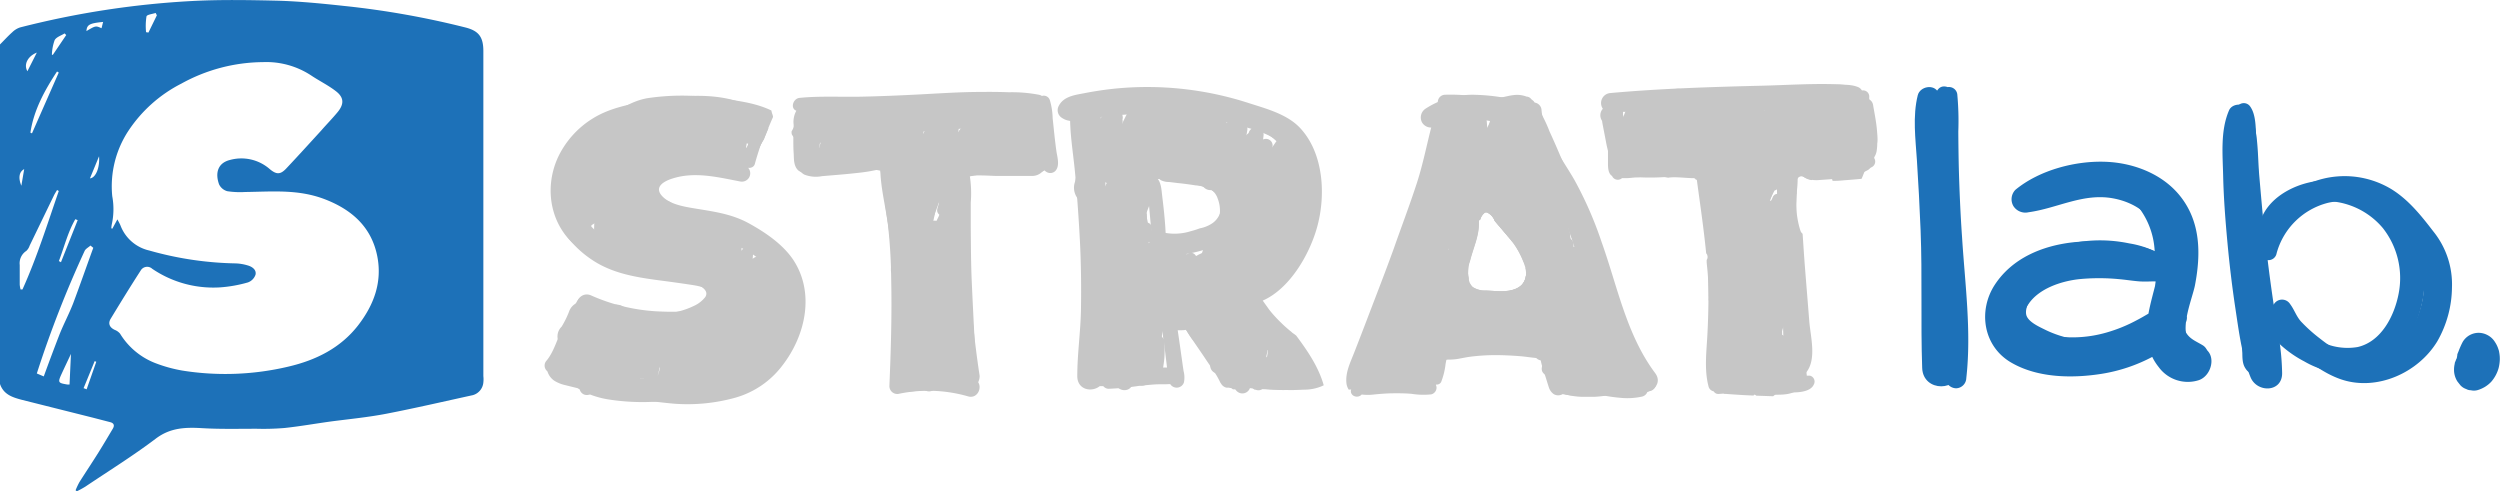 <?xml version="1.0" encoding="UTF-8"?> <svg xmlns="http://www.w3.org/2000/svg" viewBox="0 0 475.27 93.39"><defs><style>.cls-1{fill:#1d71b8;}.cls-2{fill:#c6c6c6;}</style></defs><title>Ресурс 29</title><g id="Слой_2" data-name="Слой 2"><g id="Слой_1-2" data-name="Слой 1"><path class="cls-1" d="M371.77,43.29q-.36-6.4-.89-12.81c-.35-4.27-.57-8.95-2.39-12.88-.79-1.7-3.49-1.18-3.91.51-1,4-.42,8.34-.16,12.37q.43,6.64.7,13.31c.34,8.72,0,17.44.3,26.15.14,4.67,7.08,4.67,7.25,0C373,61.1,372.28,52.12,371.77,43.29Z"></path><path class="cls-1" d="M418.08,65.9c-2.35-.38-2.77-2.37-2.51-4.66a.61.61,0,0,0,.05-.12,2.15,2.15,0,0,0,.12-1c.42-2.22,1.28-4.55,1.54-5.89,1.15-6,1.1-12.13-2.9-17.06-3.31-4.08-8.64-6.14-13.78-6.4-5.89-.3-12.86,1.53-17.44,5.3a2.57,2.57,0,0,0-.4,3.1,2.7,2.7,0,0,0,2.89,1.18c5.47-.75,10.37-3.69,16.07-2.64,4.24.78,8.14,3.4,8.87,7.9a14,14,0,0,1,.13,2.66l-.46-.15c-2.33-1.37-5.29-1.58-7.92-1.9a35.47,35.47,0,0,0-8.3-.15c-5.79.66-11.46,3-14.77,8S377,66,382.58,69.06c5,2.81,11.49,2.88,17,2a30.94,30.94,0,0,0,9.58-3.21,9.9,9.9,0,0,0,1.21,1.91,6.85,6.85,0,0,0,7.68,2.5C420.81,71.26,421.56,66.47,418.08,65.9Zm-17.56-2.7a23.39,23.39,0,0,1-12.09.27c-1.42-.38-3.09-1-3.65-2.22a2.49,2.49,0,0,1-.1-1.36,5.93,5.93,0,0,1,.95-2.08c1.94-2.91,6.11-4.35,9.64-4.74a39.18,39.18,0,0,1,7.58,0c1.27.11,2.54.32,3.82.42,1.1.08,2.16,0,3.24,0-.5,2.05-1.1,4.09-1.47,6.13-.73.43-1.46.86-2.22,1.25A28.6,28.6,0,0,1,400.52,63.2Z"></path><path class="cls-1" d="M462.6,44c-2.3-3-4.7-6-7.91-8a17.22,17.22,0,0,0-20.27,1.72,14.73,14.73,0,0,0-4,5.67c-.34-3.31-.62-6.61-.91-9.92-.36-4.1-.1-8.68-1.86-12.47-.67-1.45-3.26-1.51-3.9,0-1.66,3.86-1.2,8.34-1.11,12.47s.43,8.48.82,12.7.9,8.47,1.54,12.69,1.21,8.82,2.85,12.86c1.23,3,6.06,2.91,6-.82a47.28,47.28,0,0,0-.69-7.18A18.27,18.27,0,0,0,436,66.41c2.83,2.23,5.61,4.53,9.06,5.71,6.8,2.31,14.67-1.25,18.29-7.23a21,21,0,0,0,2.79-10.29A16,16,0,0,0,462.6,44Zm-2.71,15.41c-1.59,4.76-5.74,9-11.05,8.66-3-.18-5.63-2-7.9-3.79a29.18,29.18,0,0,1-3.35-3c-1-1-1.38-2.36-2.22-3.47a1.81,1.81,0,0,0-3.07,0s0,.07-.07.1V57.8q-.62-4.17-1.13-8.35a1.57,1.57,0,0,0,1.7-1.29,13.58,13.58,0,0,1,9.76-9.6c5.64-1.28,10.35,1.74,13.81,5.92,1.75,2.12,3.79,4.36,4.27,7.16A16.2,16.2,0,0,1,459.89,59.39Z"></path><path class="cls-1" d="M475.12,67a2.51,2.51,0,0,0-.15-.6,5.3,5.3,0,0,0-.66-1.38A3.59,3.59,0,0,0,473,63.76a3.68,3.68,0,0,0-1.8-.49A3.54,3.54,0,0,0,468.18,65a15.71,15.71,0,0,0-.77,1.73l-.19.46-.06.15c0,.25-.07.5-.1.75,0,0,0,0,0,0a1.82,1.82,0,0,0-.2.45c-.07.15-.13.31-.19.46a.61.61,0,0,0,0,.13,4.73,4.73,0,0,0-.14,1.19,4.11,4.11,0,0,0,.65,2.21l.55.7a2.6,2.6,0,0,0,1.12.73,1.81,1.81,0,0,0,.88.23,2.53,2.53,0,0,0,1.39-.06,6,6,0,0,0,1.38-.64,5.83,5.83,0,0,0,1.12-.93A6.75,6.75,0,0,0,475,70a7.87,7.87,0,0,0,.23-1.52A6.34,6.34,0,0,0,475.12,67Z"></path><path class="cls-1" d="M373,45.05c-.31-4.44-.5-8.89-.62-13.34q-.07-3.34-.09-6.69a55.05,55.05,0,0,0-.18-6.92,1.59,1.59,0,0,0-1.36-1.54,1.29,1.29,0,0,0-.48,0c-2.18-.75-2.63,2-2.72,3.63-.13,2.45-.1,4.94-.05,7.39.11,4.77.36,9.54.6,14.3s.5,9.53.59,14.3c0,2.46.05,4.92,0,7.39s-.36,4.94-.28,7.38a2,2,0,0,0,1.72,1.87,2.13,2.13,0,0,0,1.74,1,2,2,0,0,0,1.94-1.95C374.81,63,373.56,54,373,45.05Z"></path><path class="cls-1" d="M418.74,65.63c-1.32-.8-2.6-1.22-3.31-2.69-.88-1.82-.8-4-.83-6-.07-4.49.17-9.08-1-13.46a17.06,17.06,0,0,0-5.51-8.94c-3.34-2.65-7.56-3.09-11.69-2.85A22.72,22.72,0,0,0,390,32.82c-1.93.68-4.52,1.82-5.48,3.74-.65,1.3.47,3.44,2.13,2.77s2.85-1.81,4.49-2.38a18.81,18.81,0,0,1,5.2-1c3.57-.19,7.13,0,9.7,2.81a14.84,14.84,0,0,1,3.58,9,17.78,17.78,0,0,0-4.83-1.49,27.07,27.07,0,0,0-8.13-.45A19.56,19.56,0,0,0,384,52a13.13,13.13,0,0,0-3.22,6,6.8,6.8,0,0,0,2.84,7,24.58,24.58,0,0,0,20.39,4c2.47-.61,5.69-1.59,6.67-4.18a1.74,1.74,0,0,0-1.21-2.13c-1.93-.33-3.67.66-5.48,1.21a20.84,20.84,0,0,1-15.06-1.15c-1.17-.59-3.5-1.57-3.74-3s.92-3.21,1.79-4.29a14.71,14.71,0,0,1,9.21-5,23.27,23.27,0,0,1,7,.05c2.27.33,4.42,1.08,6.64,1.59a75.17,75.17,0,0,0,.19,8.69,11.64,11.64,0,0,0,2.4,6.26c1.38,1.65,3.67,3.05,5.85,2.22A2,2,0,0,0,418.74,65.63Z"></path><path class="cls-1" d="M457.19,41.74a18.71,18.71,0,0,0-14.54-7.46c-5-.08-11.22,2.66-12.89,7.64l-.45-9.25c-.11-2.06-.24-4.12-.37-6.18-.13-1.89,0-4.57-1.12-6.18a1.47,1.47,0,0,0-2.51,0c-1,1.74-.69,4.24-.64,6.18s.09,4,.17,5.94q.23,6.3.5,12.62t.52,12.37c.09,2.06.18,4.13.28,6.19,0,1,.09,2,.13,3,.05,1.2-.07,2.48.66,3.5a2.06,2.06,0,0,0,3.51,0,5.2,5.2,0,0,0,.45-3.25c0-1.08-.09-2.15-.13-3.22l-.06-1.24a21.33,21.33,0,0,0,7.35,6.3A17,17,0,0,0,447.46,71c6.66-.53,11.06-6.12,12.7-12.22A20,20,0,0,0,457.19,41.74ZM456,55.82c-.8,4.19-3.26,9.1-7.77,10.15a11.4,11.4,0,0,1-7.79-1.45c-2.68-1.45-4.93-3.78-7.71-5a2,2,0,0,0-2.17.4c0-.75-.07-1.5-.1-2.24q-.27-6-.55-12a1.74,1.74,0,0,0,2.7-.85c1.26-4.16,5-6.51,9.29-6.61A14.41,14.41,0,0,1,453,43.36,15.37,15.37,0,0,1,456,55.82Z"></path><path class="cls-1" d="M473.9,66.83a2.52,2.52,0,0,0-.52-.65,3.08,3.08,0,0,0-1.12-.65,1.37,1.37,0,0,0-.41-.42,1.5,1.5,0,0,0-.68-.36,2.33,2.33,0,0,0-2.7,1.08,2.44,2.44,0,0,0-.3.79,4.48,4.48,0,0,0-.09.89,6.08,6.08,0,0,0,.11.87,3.69,3.69,0,0,0,.31.84,1.61,1.61,0,0,0,.17.28,6.13,6.13,0,0,0,.42.54,4.3,4.3,0,0,0,.56.44,3,3,0,0,0,.74.35,3.08,3.08,0,0,0,.84.14,3.77,3.77,0,0,0,.83-.09,2.89,2.89,0,0,0,.77-.31,2.45,2.45,0,0,0,.63-.48,2.81,2.81,0,0,0,.69-1.16,2,2,0,0,0,.11-.8A2.7,2.7,0,0,0,473.9,66.83Z"></path><path class="cls-2" d="M135.32,50c-7.18-2.75-16.65-.82-22.56-6.58s-.11-14.37,5.73-17.72c4.21-2.42,8.65-2.58,13.37-1.94,2.56.34,5.13.74,7.65,1.27,1.54.32,3.09.68,4.65.9-.06.18-.11.36-.17.53-.12.32-.25.64-.38.95l-.21.54,0,.1a1.22,1.22,0,0,0-.07.17l-.21.45a1,1,0,0,0-1,.26,1.1,1.1,0,0,0,0,1.54l.33.3a2.51,2.51,0,0,0,0,.27v0h0a1.57,1.57,0,0,0,.27.53,34.37,34.37,0,0,1,2.5-5.1c.55-1.42,1.12-2.83,1.74-4.23,0-.13-.05-.27-.08-.41a3.46,3.46,0,0,1-.23-.82c-3.33-1.62-7.39-2-11-2.42a44.45,44.45,0,0,0-12.67.09c-4,.77-6.79,3.29-9.77,5.81s-5.49,4.85-7,8.39c-2.94,6.93,1.15,13.4,7.1,17,3.55,2.12,7.56,2.81,11.6,3.36,2,.26,4,.53,6,.83,1.39.22,4.78.57,4.76,2.59,0,2.94-8,2.63-9.79,2.57a35.49,35.49,0,0,1-13.49-3.06c-2.07-.94-3.81,1.85-1.81,3.1A33.25,33.25,0,0,0,133.55,64c3.25-.52,6.68-2.3,7.47-5.76C141.9,54.35,138.59,51.22,135.32,50Z"></path><path class="cls-2" d="M150.24,50.86c-3.91-7.59-14.13-9.66-21.65-11.39a39.89,39.89,0,0,1-4.19-1.15c-1-.35-3.05-.85-3.78-1.69-1.73-2,1.43-5.18,2.95-6.25,4.66-3.28,11.51-2.65,16.45-.45,1.48.65,2.79-1.47,1.29-2.21-3.78-1.87-8.08-3.92-12.4-3.62a15,15,0,0,0-9.75,4.33c-2.29,2.33-4.77,6.78-2.88,10s7.41,4.43,10.74,5.23c7.09,1.72,18.32,1.94,20.39,10.93.93,4.06-1.23,8.47-4.09,11.25a19.88,19.88,0,0,1-11.73,5.6,49.21,49.21,0,0,1-14.69,0c-2.13-.36-4.41-1-5.82-2.69a3.52,3.52,0,0,1,.37-5.1c1-.81-.08-2.57-1.26-2.17-3.43,1.17-4.1,4.38-3.56,7.64.7,4.2,5.24,6.21,9,6.81a41.92,41.92,0,0,0,26.06-4.33C148.91,67.9,154.23,58.6,150.24,50.86Z"></path><path class="cls-2" d="M199.32,21.16a2.53,2.53,0,0,0-2.5-2.5q-11.26.78-22.52,1.51c-3.59.24-7.17.42-10.77.51-3.78.1-7.82,0-11.48,1l-.05,0A22.64,22.64,0,0,1,150.48,25c0,.19,0,.36.05.54a2.59,2.59,0,0,0,.53.7,19.2,19.2,0,0,0,0,3.94,3.78,3.78,0,0,0,1.82,3,6,6,0,0,0,3.38.31c2.17-.19,4.34-.34,6.5-.59a31.63,31.63,0,0,0,4.75-.8c.48,3.05.63,6.2,1.12,9.26.54,3.45.94,6.93,1.2,10.42A137.44,137.44,0,0,1,169.9,72a2.5,2.5,0,0,0,2.5,2.5,70.37,70.37,0,0,1,11.15-.34,2.7,2.7,0,0,0,2.69-2.69A201.08,201.08,0,0,1,184,45.31c0-2.11-.06-4.21-.08-6.32,0-1.14,0-2.27,0-3.4,0,0,.15-1.93-.24-2,1.07-.46,5.13-.12,5.95-.14,2.21,0,4.42,0,6.63,0a2.69,2.69,0,0,0,2.55-1.94A40.22,40.22,0,0,0,199.32,21.16Zm-5.32,7c-1.79,0-3.59,0-5.38.08-2.19.08-4.79-.15-6.89.59-4.37,1.54-3.15,8-3.12,11.64a251,251,0,0,0,1.93,28.31c-1.86,0-3.72.19-5.58.4a140.25,140.25,0,0,0-.72-18.32c-.37-3.38-.85-6.76-1.45-10.11A79.66,79.66,0,0,0,170,31.05a1.49,1.49,0,0,0-.6-2.48,8.14,8.14,0,0,0-2.86-.38c-1,0-2,.06-2.94.11-1.92.1-3.83.39-5.73.62-.71.08-1.47.12-2.19.23,0-.67,0-1.34-.08-2,2.66-.09,5.37-.6,8-.95,3.75-.5,7.49-.87,11.25-1.17q9.79-.76,19.58-1.23A33.57,33.57,0,0,1,194,28.14Z"></path><path class="cls-2" d="M246.41,63.79l-.4-.31a2.59,2.59,0,0,1-.5-.37l.16.12-.24-.2a24.34,24.34,0,0,1-1.86-1.65c-.6-.58-1.17-1.18-1.71-1.81a12.21,12.21,0,0,1-.79-1v0l-.08-.12-.37-.51c-.19-.26-.37-.53-.57-.79,5.14-2.25,8.83-8.72,10.27-13.71,1.76-6.08,1.39-14.13-3.06-19-2.46-2.71-6.46-3.75-9.82-4.83a62.46,62.46,0,0,0-25-2.81c-2.14.2-4.27.52-6.37.93-1.83.35-3.87.61-4.79,2.4a1.71,1.71,0,0,0,.59,2.27,3.26,3.26,0,0,0,1.46.56l.11.06c.08,3.52.72,7.08,1,10.56q.56,6.3.88,12.62c.2,4.22.25,8.43.18,12.65s-.7,8.42-.7,12.65c0,2.6,2.71,3.15,4.27,1.91,1.55,0,3.1,0,4.65-.16,1.14-.11,2.28-.2,3.42-.28a13.75,13.75,0,0,0,3.9-.52.6.6,0,0,1,.11-.06c-.12-1.68-.21-3.35-.21-5a.91.91,0,0,1,.14-.49c0-.15,0-.31,0-.46-.09-1.15-.18-2.31-.32-3.46-.08-.72-.15-1.45-.24-2.17.26,0,.51,0,.77-.06,1,0,1.91,0,2.86,0a73.38,73.38,0,0,0,4.63,6.44c.84,1.11,1.68,2.21,2.53,3.31.52.68,1.05,1.35,1.58,2a7.25,7.25,0,0,0,1.51,1.52c.89,0,1.77,0,2.65.09a1.85,1.85,0,0,0,.44-.34c.84.12,1.7.16,2.51.21,1.23.06,2.47.06,3.7.08s2.47,0,3.7,0a8.63,8.63,0,0,0,3.68-.56c.2-.07.38-.17.57-.25C250.7,69.83,248.62,66.75,246.41,63.79Zm-2.74,5.13c-1.23,0-2.47,0-3.7.08a18,18,0,0,0-3.41.39c-.47-.57-1-1.12-1.45-1.67-.92-1.09-1.86-2.17-2.79-3.26-1.3-1.52-2.58-3-4-4.49a1.75,1.75,0,0,0,0-2.35,5.78,5.78,0,0,0-4-1.3,24.56,24.56,0,0,0-3.21,0,28.49,28.49,0,0,0-3.23.37,2.93,2.93,0,0,0-1.32.23h0l-.12,0,.1,0-.13.07a19,19,0,0,0-2.15.66,2,2,0,0,0-1.39,2.43,2,2,0,0,0,2.44,1.39h0c0,.82.06,1.65.12,2.48s.15,1.93.23,2.9c0,.41,0,.83.08,1.24l-2.18.25c-1.12.14-2.21.36-3.29.6.18-3.36,0-6.75,0-10.1,0-4.37-.09-8.76-.27-13.13s-.47-8.42-.91-12.62a73.47,73.47,0,0,0-1.49-10.6c1.31-.2,2.63-.39,4-.51a69.22,69.22,0,0,1,10.68-.21A70.6,70.6,0,0,1,233,23.28c3.12.69,6.58,1.44,9.35,3.09,4.79,2.85,4.88,10.55,3.63,15.29A21.14,21.14,0,0,1,242.52,49a39.61,39.61,0,0,1-5,4.84,3.47,3.47,0,0,0-.38-.29c-1.1-.64-3-.12-3.19,1.3a4,4,0,0,0,.14,2.17c.19.52.44,1,.68,1.54A17.29,17.29,0,0,0,236,60.83a31.94,31.94,0,0,0,3.65,4.47A24.48,24.48,0,0,0,244,68.9h-.37Z"></path><path class="cls-2" d="M235.34,34.4c-2.25-2.19-5.62-2.62-8.6-3a43.4,43.4,0,0,0-5.47-.3,17.49,17.49,0,0,0-3,.29,4.93,4.93,0,0,0-3,1.28,1.85,1.85,0,0,0,.37,2.84,2.81,2.81,0,0,0,.54.29,17.18,17.18,0,0,0,0,2.69,23.72,23.72,0,0,0,1.21,6.13,2.51,2.51,0,0,0,2.3,1.75c3.34.27,6.52,1.3,9.9.75a9.45,9.45,0,0,0,6.64-4.7A6.64,6.64,0,0,0,235.34,34.4ZM232,40.46s-.06.09-.09.15a3.94,3.94,0,0,1-1.57,1.92,6.33,6.33,0,0,1-2.25.88,15.94,15.94,0,0,1-1.71.54,10.23,10.23,0,0,1-6.17,0,.89.89,0,0,1-.85.12,2.16,2.16,0,0,1-1.18-1.65,12.53,12.53,0,0,1-.1-4.1,7.67,7.67,0,0,1,.75-3,1.69,1.69,0,0,1,.18-.47s0,0,0,0a1,1,0,0,1,1-.82,28.74,28.74,0,0,1,5.31.56C227.94,35.09,234.19,36.55,232,40.46Z"></path><path class="cls-2" d="M314.66,70.93c-5.46-7.3-7.15-16.44-10.17-24.88a71.54,71.54,0,0,0-5.21-11.9c-2.31-4-5.81-8.47-6.22-13.19a1.53,1.53,0,0,0-2.64-1,12.77,12.77,0,0,0-4.48-1.38,36.08,36.08,0,0,0-5.28-.55,16.37,16.37,0,0,0-9.59,2.59,2,2,0,0,0-.71,2.69,2,2,0,0,0,1.72.94c-.89,3.49-1.58,7-2.7,10.48-1.39,4.28-3,8.49-4.48,12.72-1.61,4.43-3.32,8.82-5,13.22q-1.22,3.2-2.46,6.37c-.73,1.87-1.69,3.77-1.47,5.82a2.87,2.87,0,0,0,.43,1.21,27.37,27.37,0,0,1,4,.13c0-.06,0-.12.05-.18,1.57,0,3.14,0,4.71.11q1.5.12,3,.3a8.14,8.14,0,0,0,3.44,0,2.21,2.21,0,0,0,1.2-3.22c.15-.62.24-1.26.36-1.87.09-.42.22-.83.34-1.24a9.09,9.09,0,0,0,.31-1.35,29.36,29.36,0,0,0,3.64.4c1.88,0,3.76,0,5.63-.08s3.76-.07,5.63-.15a29.57,29.57,0,0,0,4.18-.34l.57,1.06c.08.13.15.26.22.39s.28.64.18.25c.05.2.06.4.12.6,0,0,.14.58.11.34a6.66,6.66,0,0,0,.09.75l.12.5a8,8,0,0,0,.32,1,11.13,11.13,0,0,0,.59,1.26,5.45,5.45,0,0,0,.29.53,3.13,3.13,0,0,0,.86.88,1.06,1.06,0,0,0,.4.19,2.08,2.08,0,0,0,1.14.73,14.17,14.17,0,0,0,2.83.38c.78,0,1.58,0,2.37,0A22.59,22.59,0,0,0,306,75.1c.35,0,.7-.08,1-.14a3.64,3.64,0,0,0,1-.35,2.52,2.52,0,0,0,.85-.39c.24-.2.26-.21.09,0l.31-.13a1.29,1.29,0,0,0,.7-.86c.09.11.16.23.24.34C312.19,76.11,316.66,73.61,314.66,70.93Zm-6.61-.19a3.31,3.31,0,0,0-.93-.34c-.37-.08-.76-.11-1.14-.16a24.62,24.62,0,0,0-2.84-.29c-.79,0-1.59,0-2.37,0a13.49,13.49,0,0,0-2.53.33,3,3,0,0,0-.22-.35,12.59,12.59,0,0,0-.82-1.07l-.29-.33-.18-.21a1.75,1.75,0,0,0-.39-.28s-.17-.24-.19-.27-.22-.22-.25-.26a5.24,5.24,0,0,1-.49-.94l-.37-.74a2.34,2.34,0,0,0,.65-1.9,2.28,2.28,0,0,0-1.59-1.84c-1.7-.65-4-.39-5.78-.38s-3.61.07-5.41.13-3.62.06-5.42.18c-.94.07-1.88.14-2.81.3s-1.86.5-2.82.59a1.88,1.88,0,0,0-1.77,1.85,4.46,4.46,0,0,0-1.09,1.6,9.28,9.28,0,0,0-.65,2.12,9,9,0,0,0-.13,1.38c-1,0-2,0-3,0-1.32.05-2.64.09-3.95.18.86-2.42,1.7-4.84,2.58-7.25,1.72-4.73,3.4-9.47,5.2-14.17,3-7.87,7.56-17,6.85-25.69a15.79,15.79,0,0,1,5.06-.26,29.67,29.67,0,0,1,4,.71c1.66.39,3.42,1,5.13.71a25.64,25.64,0,0,0,3.55,10.06,63.4,63.4,0,0,1,5.87,13.3c2.36,8.05,4.34,16.3,8.87,23.41Z"></path><path class="cls-2" d="M282.79,40.41A2.84,2.84,0,0,1,284.16,42c1,1.19,2,2.32,3,3.53l-1-2.6c-.5-1.34-.82-3.12-1.91-4.11a2,2,0,0,0-.9-.49c0-.56.06-1.11.06-1.67,0-2-3-2.45-3.49-.47a51.82,51.82,0,0,1-2.49,7.46c-.07.16-.06.16,0,0-.12.28-.24.55-.35.82l-.35.93c-.23.62-.48,1.24-.73,1.85q.11-.24-.06.15l-.21.46c-.14.3-.28.6-.43.9s-.43.81-.6,1.23a1.59,1.59,0,0,0-.37.8,1.71,1.71,0,0,0,.8,1.63,1.53,1.53,0,0,0,1.62.38.6.6,0,0,0,.11-.06l2.34.3a6.36,6.36,0,0,1-.07-.86.27.27,0,0,1-.08-.07,1.43,1.43,0,0,1-.12-.21.54.54,0,0,1,0-.11.79.79,0,0,0,0-.09.86.86,0,0,1,0-.16s0-.07,0-.1a.14.14,0,0,1,0-.07s0-.07,0-.1a1.14,1.14,0,0,1,.31-1l-.07.07h0c-.15.16,0,0,0,0l0,0c.06-.16.13-.32.2-.47s.11-.3.16-.44c.61-2.42,1.75-4.72,1.62-7.27a.39.39,0,0,1,.28-.42,2.41,2.41,0,0,1,.87-1.31A.5.5,0,0,1,282.79,40.41Z"></path><path class="cls-2" d="M290.11,52.38a2.82,2.82,0,0,1-.87,1.85,4.24,4.24,0,0,1-2.26,1,4,4,0,0,0,.7.45,1.78,1.78,0,0,0,2.65-1.52A6,6,0,0,0,290.11,52.38Z"></path><path class="cls-2" d="M356.84,24.92c-.13-1.68-.48-3.36-.76-5a1.45,1.45,0,0,0-.69-1c-.7-2-3.95-2.81-5.91-2.89-4.79-.19-9.62.14-14.4.26-9.68.24-19.3.53-28.95,1.4a1.91,1.91,0,0,0-1.41,3,1.34,1.34,0,0,0-.26.34,1.87,1.87,0,0,0,.11,1.95c.05.46.16.93.24,1.38.18.92.36,1.84.53,2.76s.41,1.76.61,2.63c.27,1.13.67,2.72,1.83,3.22a2.88,2.88,0,0,0,.74.2,2.59,2.59,0,0,0,1.11.39,42.63,42.63,0,0,0,6.78.11,14.48,14.48,0,0,0,5.95-1.15c.68,5.23,1.49,10.43,2,15.67,0,0,.07,0,.09.08a1,1,0,0,1,0,1.15c0,.15,0,.3,0,.45.07.75.16,1.5.21,2.24.22,3.26.34,6.52.34,9.78,0,1.76,0,3.51-.1,5.27a11.41,11.41,0,0,0,.12,3.7,1.68,1.68,0,0,0,.9,2.49c.57.2,1.15.53,1.73.76a10.44,10.44,0,0,0,1.81.46,27.61,27.61,0,0,0,4.15.47c1.26,0,2.52.07,3.78,0,1.64,0,3.34,0,4.64-1.12a2.2,2.2,0,0,0,.44-2.61,1.37,1.37,0,0,0,.84-.43c2.11-2.47.89-6.82.65-9.8-.27-3.41-.55-6.81-.82-10.22-.17-2.14-.3-4.28-.45-6.42a1.2,1.2,0,0,1-.42-.61c-.94-2.87-.89-6-.89-9a.8.8,0,0,1,0-.21c-.1-.77.73-1.59,1.51-1a4.77,4.77,0,0,0,2.56.63h.07c3.21-.23,6.75-.33,9.61-1.94a1.75,1.75,0,0,0,.82-1.54,1.05,1.05,0,0,0,.15-.3c.09-.22.18-.44.26-.67a3,3,0,0,0,.39-1,9.62,9.62,0,0,0,.13-1.51C357,26.54,356.9,25.72,356.84,24.92Zm-11.18,4.56c-1.32.07-2.64.08-4,.12-.24-2.46-4-2.5-4,.07V30a3,3,0,0,0-1.36.84,1.68,1.68,0,0,0-.26,2A3.59,3.59,0,0,0,337.79,34c.07,5.63.21,11.27.49,16.88q.24,5.12.64,10.22c.18,2.38-.11,6.31,1.23,8.66a20.51,20.51,0,0,0-2.94,0c-1.17,0-2.34,0-3.51,0s-2.33-.07-3.5-.06c-.42,0-.84,0-1.25,0a17.88,17.88,0,0,0,.15-1.9c.09-1.76.15-3.51.17-5.27.05-3.51,0-7-.25-10.53a93.57,93.57,0,0,0-3.14-20.59,1.91,1.91,0,0,0-2.13-1.26,1.15,1.15,0,0,0-.6-.77c-2-.94-4.56-.51-6.86-.37-1.87.11-3.73.1-5.6.1-.14-.71-.37-1.42-.56-2.12-.38-1.43-.84-2.84-1.28-4.25a7.88,7.88,0,0,0-.59-1.48c7.84.05,15.66,0,23.5-.18,4.11-.09,8.23,0,12.34-.07a55,55,0,0,1,6,0,17.55,17.55,0,0,1,2.36.55c0,1.24,0,2.48,0,3.71a21.46,21.46,0,0,0,.31,2.89,6.57,6.57,0,0,0,.21.76C350.59,28.94,348.12,29.36,345.66,29.48Z"></path><path class="cls-2" d="M142.63,31.83a34.13,34.13,0,0,1,2.6-5.38c.27-.69.57-1.37.85-2.05a2.24,2.24,0,0,0-.73-.42c-.1,0-.12,0-.12,0-.17-.11-.34-.28-.51-.39l0,0a2.9,2.9,0,0,0-.62-.47,4.79,4.79,0,0,0-1.88-.78,4.92,4.92,0,0,0-1.32-.12,3.3,3.3,0,0,0-1.13.23h0a9.47,9.47,0,0,0-1.2-.26,7.87,7.87,0,0,0-1.2-.13,7.5,7.5,0,0,0-1.14.18,7.32,7.32,0,0,0-2.83-.38,3.27,3.27,0,0,0-1.74-.26,3.85,3.85,0,0,0-.47-.19,5.61,5.61,0,0,0-1.4-.23,3.5,3.5,0,0,0-.56,0,5.52,5.52,0,0,0-.43-.53,1.9,1.9,0,0,0-3,.38l0,0-.47.3a1.75,1.75,0,0,0-2.28.12c-.1.08-.19.18-.28.26a4.49,4.49,0,0,0-2.18,1.87l-.38.57-.49.46a9.39,9.39,0,0,0-2,1.74,16.22,16.22,0,0,0-1.27,1.72,1.74,1.74,0,0,1-.11.18c-.17.22-.32.46-.48.68a1.47,1.47,0,0,0-.1.13,1.52,1.52,0,0,0-1.38-.57.9.9,0,0,0-.23.08,3.09,3.09,0,0,0-.94-.15c-2.88,0-3.6,3.37-2.14,5-.67,1.4-1.4,2.8-2,4.25a1.66,1.66,0,0,0,1.24,2.07c-.1.63-.19,1.27-.23,1.91a1.47,1.47,0,0,0,2.2,1.26A12.17,12.17,0,0,0,114,41.73a19.29,19.29,0,0,0-.46,4.91,2,2,0,0,0,3,1.72c.37-.21.74-.46,1.11-.71,0,.15-.08.29-.11.44a2,2,0,0,0,2.93,2.25A10.84,10.84,0,0,0,122,49.29a2.58,2.58,0,0,0,2.77.36,8.61,8.61,0,0,0,1.37-.83,2.2,2.2,0,0,0,3.28,0,6.39,6.39,0,0,1,.5-.54,1.29,1.29,0,0,1,.21-.19h0a5,5,0,0,1,.63-.38c.28-.17,0,0,.31-.15a2.36,2.36,0,0,1,1-.11l.54,0c0,.23,0,.45,0,.68a4.53,4.53,0,0,0,.08.74,1.88,1.88,0,0,0,.53.8,1.3,1.3,0,0,0,1.83,0,1.82,1.82,0,0,0,.53-.8,4.53,4.53,0,0,0,.08-.74c0-.25,0-.49,0-.74l0-1.54a1.54,1.54,0,0,0-.44-1,1.46,1.46,0,0,0-1-.43,1.27,1.27,0,0,0-.28.06s-.07-.08-.11-.1a3.36,3.36,0,0,0-1.24-.37,15.5,15.5,0,0,0-1.93-.09,8,8,0,0,0-1.09.1c-.06-.16-.09-.32-.16-.48a2.28,2.28,0,0,0-2.29-1.1,2.37,2.37,0,0,0-1.3.65,2,2,0,0,0-1.41-.88,2,2,0,0,0-.77,0l.16-.37c1.56.6,3.54.62,4.47-.86a1.75,1.75,0,0,0-.27-2.08c-.48-.59-1.28-.71-1.9-1.1a3.07,3.07,0,0,1-1-.84,2.64,2.64,0,0,1,.19-2.94c1.52-2.16,4.87-3.07,7.33-3.42a13.23,13.23,0,0,1,4.07.06,14.44,14.44,0,0,1,2.26.49,12,12,0,0,0,2.19.66A4.44,4.44,0,0,0,142.63,31.83ZM126.32,27.4c-3.58,1.57-6.95,4.61-6.59,8.86a7,7,0,0,0,1.15,3.29,1.43,1.43,0,0,0-.3.35c-.27.51-.52,1-.76,1.55l-.1.1-.18.14-.56.43-.28.22-.22.17-.75.52h0c0-.34,0-.68.06-1,0-.2,0-.4.07-.6a.51.51,0,0,0,0-.09s0,0,0-.12c.06-.37.12-.75.19-1.12q.23-1.17.54-2.31a1.6,1.6,0,0,0-3-1.09,1.2,1.2,0,0,0-1,.55c-.06.08-.11.16-.17.23l-.13.17a5.57,5.57,0,0,1-.46.51l-.24.26c.06-.41.12-.82.17-1.22A6.6,6.6,0,0,0,115,34.65a1.28,1.28,0,0,0-.09-.77A2.79,2.79,0,0,0,116,32.3a2.08,2.08,0,0,0,2.76-.17c.66-.76,1.22-1.63,1.83-2.44l.1-.13a2.48,2.48,0,0,0,3-1.07,9.78,9.78,0,0,1,.92-1.44c.14-.19.58-.77.9-1.11s.46-.47.69-.7a2.38,2.38,0,0,0,3.7.49c-.42.36.21-.08.33-.15l.39-.21h0s0,0,0,0a2.24,2.24,0,0,0,.41.5c.07.07.17.1.24.17A17.8,17.8,0,0,0,126.32,27.4Zm13.86.24c-.67-.28-1.31-.61-2-.87h.09a8.72,8.72,0,0,0,1.13-.14,3.22,3.22,0,0,0,.67.33,4.23,4.23,0,0,0,.7.18c.5.08,1,.13,1.51.16a1.36,1.36,0,0,1-.37.76C141.74,28.2,140.59,27.81,140.18,27.64Z"></path><path class="cls-2" d="M151.13,58.64c-.23-1.83-.93-4.27-3-4.72a2.42,2.42,0,0,0-1.32.1,2.73,2.73,0,0,0-.43-.16c.19-.63.38-1.26.55-1.88a2.38,2.38,0,0,0-4.18-2,2,2,0,0,0-2.89-.43c.07-.8.14-1.61.2-2.41a2,2,0,0,0-2-2,2,2,0,0,0-1.4.58c-.1.13-.21.26-.31.4a2,2,0,0,0-.27,1c-.11.85-.22,1.71-.34,2.56,0,.41-.11.82-.13,1.23a4.15,4.15,0,0,0,.17,1.72,2,2,0,0,0,.46.79,1.66,1.66,0,0,0,.65.39,8.67,8.67,0,0,0-1.11,5.46,2,2,0,0,0,2.54,1.36c-.37.37-.72.76-1.07,1.15-.33-1.42-2.44-1.83-3.5-.85s-2.14,1.92-3.21,2.89a3.28,3.28,0,0,0-2.07-2.07,3.6,3.6,0,0,0-3.17.61,2.22,2.22,0,0,0-2.42-1,14.63,14.63,0,0,0-3.5,1.58c0-.64.13-1.29.24-1.93A2.53,2.53,0,0,0,116,58.19a26.87,26.87,0,0,0-2.28,1.47c-.31-2.93-4.62-3.2-5.56-.36a17.8,17.8,0,0,1-1.39,2.8,2.59,2.59,0,0,0-.74,2.35,3.45,3.45,0,0,0,.14.34c-.25.6-.51,1.19-.72,1.81-.15.43-.32.86-.43,1.3a.28.28,0,0,1,0,.09,2.14,2.14,0,0,0-1.07,1.87,3.24,3.24,0,0,0,1.48,2.55,6.64,6.64,0,0,0,2,.8c1.28.32,2.55.64,3.84.91a42.06,42.06,0,0,0,4.32.79,10.73,10.73,0,0,0,4.32-.21,1.79,1.79,0,0,0,1.06-2.49l.23-.1a.18.18,0,0,0,.09,0,3.45,3.45,0,0,0,.42-.14,2.39,2.39,0,0,0,2.21-.68c.51-.54,1-1.12,1.43-1.7a4.4,4.4,0,0,0,.59,1.51,2.74,2.74,0,0,0,.6.66,7.74,7.74,0,0,0-1.33.3l-.62,0a1.6,1.6,0,0,0-.43,3.13,14.89,14.89,0,0,0,3,.85,19.42,19.42,0,0,0,2.53,0,33.46,33.46,0,0,0,5.63-.7,26.16,26.16,0,0,0,9.58-3.76,14.82,14.82,0,0,0,6-8A12.43,12.43,0,0,0,151.13,58.64Zm-18.45,10c-.05.4-.1.79-.14,1.18a1.84,1.84,0,0,0,.28,1.26,25.21,25.21,0,0,1-2.89.46A39.72,39.72,0,0,0,132.68,68.6Z"></path><path class="cls-2" d="M183.41,64.21a1.64,1.64,0,0,0-.27-.85,2.32,2.32,0,0,0-1.37-1,2.72,2.72,0,0,0-1.1,0c.06-.23.13-.46.19-.69a1.93,1.93,0,0,0-1.33-2.35h-.16c.55-1.39,1.09-2.78,1.63-4.17a1.6,1.6,0,0,0-.93-1.9,1.79,1.79,0,0,0-1.43.1c.19-.49.38-1,.58-1.45,0,0,.15-.36.17-.42l.36-.81a2.33,2.33,0,0,0-.82-3.1,2.91,2.91,0,0,0-.74-.23c.37-1.07.74-2.15,1.12-3.22a1.73,1.73,0,0,0-1.2-2.11,1.59,1.59,0,0,0-1,.05c.19-.43.39-.85.55-1.29L179.43,36a1.78,1.78,0,0,0-.9-2.06c.83-1.86,1.66-3.72,2.54-5.55.53-1.08-.67-2.33-1.65-1.74.06-.16.12-.33.17-.49.69-2.13-2.74-3.66-3.68-1.55-.46,1-1,2-1.46,3a.77.77,0,0,0-.19-.05c.08-.17.15-.34.23-.5a3.69,3.69,0,0,0,.43-1.3,1.42,1.42,0,0,0,0-.29h0a1.83,1.83,0,0,0-.54-1.55,2,2,0,0,0-2.07-.44l-.16,0s0,0,0,0a1.45,1.45,0,0,0-.26.11l-.33.13c-.21.08-.42.13-.64.2l-.07,0a2.29,2.29,0,0,0-4.27-1.19,16.26,16.26,0,0,0-1,2.62,1.46,1.46,0,0,0-.78-.15,1,1,0,0,0,.08-.25,1.94,1.94,0,0,0-.48-1.82,1.87,1.87,0,0,0-.83-.48,1.85,1.85,0,0,0-1,0,4.34,4.34,0,0,0-1.95,1.11c-.35.3-.67.63-1,1l-2,2a2.2,2.2,0,0,0-.62,1.49,2.12,2.12,0,0,0,2.11,2.11,2.3,2.3,0,0,0,1.49-.62l.85-.77a1.06,1.06,0,0,0,.38.38,1.56,1.56,0,0,0,.73.38l.58.08a2.24,2.24,0,0,0,.57-.08h0l.52-.21a1.83,1.83,0,0,0,.48-.39,1.3,1.3,0,0,0,.18-.23h0c.07-.09.14-.17.2-.26l.05-.07a2.8,2.8,0,0,0,.52,1.42,2.51,2.51,0,0,0,1.35.93c.14,0,.29,0,.43.05a4.66,4.66,0,0,0,.05,1.9,2.74,2.74,0,0,0,3.08,1.86c-.44.79-.86,1.58-1.22,2.4a2.23,2.23,0,0,0,2.46,3.31,10.73,10.73,0,0,0-1.14,2.71c-.26,1.23,1.21,2.44,2.24,1.64a1.34,1.34,0,0,0,.8,1.32A1.45,1.45,0,0,0,175,46l-1.77,4.92-.2.57a1.75,1.75,0,0,0,0-.32,1.73,1.73,0,0,0-.84-1.47,1.71,1.71,0,0,0-1.72,0,3.18,3.18,0,0,0-.7.5,1.07,1.07,0,0,0-.28.44,1.06,1.06,0,0,0-.12.53l0,.36a1.38,1.38,0,0,0,.35.61,3.18,3.18,0,0,0,.7.5,1.71,1.71,0,0,0,1.72,0,1.75,1.75,0,0,0,.6-.61c-.33.93-.67,1.86-1,2.78-.47,1.28-1.52,3.68.5,4.23a1.15,1.15,0,0,0,.26,0,22.36,22.36,0,0,0-.25,3.13,1.41,1.41,0,0,0,1.44,1.33,7.06,7.06,0,0,0-.78,3.7,1.35,1.35,0,0,0,2,.8A.46.46,0,0,0,175,68a3.63,3.63,0,0,0-.06,2.09,1.73,1.73,0,0,0,2.85.75,3.37,3.37,0,0,0,1-1.59,1.73,1.73,0,0,0,.52.36,1.63,1.63,0,0,0,1.13.08l.15-.05.07,0a2.31,2.31,0,0,0,1-.67,7.13,7.13,0,0,0,.45-.59,11.29,11.29,0,0,0,.58-1.34c.23-.61.47-1.23.71-1.84A1.7,1.7,0,0,0,183.41,64.21Z"></path><path class="cls-2" d="M186.35,28.6v0C186.67,28.27,186.44,28.48,186.35,28.6Z"></path><path class="cls-2" d="M194.58,22.84a2.11,2.11,0,0,0-1.21-.92,2,2,0,0,0-1.55.2c-.08.06-.13.13-.21.19A4.15,4.15,0,0,0,191,22l-.25-.13a1.8,1.8,0,0,0-.5-.16l-.42-.08L189,21.5h-.14a1.58,1.58,0,0,0-.34-.5,2.29,2.29,0,0,0-1.61-.66,2.18,2.18,0,0,0-1.61.66l-1.68,2.17-.82,1.07a7.53,7.53,0,0,0-.68.92l-.37.62a10.2,10.2,0,0,0-.47,1,2.1,2.1,0,0,0,.08,1.8,6.67,6.67,0,0,0-.29.74,3.18,3.18,0,0,0-.06,1.5,2,2,0,0,0,.29.91,1.6,1.6,0,0,0,1.76.71A3.61,3.61,0,0,0,184.86,31c.25-.39.47-.79.71-1.18s.49-.8.77-1.18l0,0a2.88,2.88,0,0,0,.22-.27c.15-.17.3-.35.46-.52s.32-.32.49-.48a3,3,0,0,0,1.52,0l.48-.08a3.21,3.21,0,0,0-.14.95,2.41,2.41,0,0,0,.52,1.46,2.35,2.35,0,0,0,1.25.87,2.49,2.49,0,0,0,2.73-1.11,2.94,2.94,0,0,0,.38-1.06c0-.19.06-.37.08-.56l.16-1.15.33-2.3a1.55,1.55,0,0,0,0-.8A1.66,1.66,0,0,0,194.58,22.84Z"></path><path class="cls-2" d="M213.39,22.75a1.68,1.68,0,0,0-2.79-1.63,2.47,2.47,0,0,1-.37.35l.82-.47c-1.58.66-2.36,2.16-3.09,3.63s-1.25,2.7-1.77,4.09-.92,2.56-1.31,3.87c-.2.67-.38,1.34-.52,2a3.33,3.33,0,0,0,.59,3.23,2.14,2.14,0,0,0,2.14.57,2.8,2.8,0,0,0,1.56-1.16,6.19,6.19,0,0,0,.5-1.32c.19-.59.36-1.18.53-1.77.37-1.31.79-2.6,1.25-3.88s.91-2.47,1.4-3.69c.24-.6.5-1.2.71-1.82a8.67,8.67,0,0,0,.3-1,3.06,3.06,0,0,0,.08-.8C213.34,22.38,213.33,22.29,213.39,22.75Z"></path><path class="cls-2" d="M246.11,31.11c.24-.42.44-.87.69-1.29a2.56,2.56,0,0,0-4.42-2.58c-.75,1.08-1.47,2.2-2.16,3.34,0-.25.08-.49.11-.74a9.1,9.1,0,0,0-.24-3.29,2,2,0,0,0-1.88-1.43,1.78,1.78,0,0,0-1.34.62l0,0c-.14.16-.27.33-.39.49.05-.4.12-.79.16-1.21.15-1.85-2.31-2.64-3.52-1.54A1.92,1.92,0,0,0,231.94,22a2.17,2.17,0,0,0-1.64.05,2.21,2.21,0,0,0-3.52-2.59,17.9,17.9,0,0,0-3.18,4.66c-.21.46-.41.92-.6,1.39a25.5,25.5,0,0,0,.07-3.38,1.66,1.66,0,0,0-1.63-1.64,1.6,1.6,0,0,0-1.54,1.25c-.83-1.75-4.09-1.45-4.09.94a11.2,11.2,0,0,1-1.73,5.2l-2.81,5.35c-.94,1.79-1.9,3.56-2.8,5.37-.45.9-.9,1.8-1.31,2.73a7.07,7.07,0,0,0-1,3.38,1.67,1.67,0,0,0,2.47,1.42,5.18,5.18,0,0,0,1.45-1.36c-.91,1.72-2.31,3.59-2.38,5.55a2.29,2.29,0,0,0,2.77,2.2c-.12.29-.25.58-.38.87-.67,1.55-1.66,3.29-.86,5a1.46,1.46,0,0,0,.93.72l-1.44,3.4c-.33.78-.65,1.57-.91,2.38a5.43,5.43,0,0,0-.36,1.48,3.23,3.23,0,0,0,.32,1.29,1.47,1.47,0,0,0,2.11.86,3.48,3.48,0,0,0,1.86-1.8c.06-.12.11-.25.17-.37a4.33,4.33,0,0,0,.23,3.1,2,2,0,0,0,3.11.4c.91-.77,1-2.25,1.29-3.35s.52-2,.79-3,.5-1.74.78-2.6a3,3,0,0,0,.32.08h0a2.68,2.68,0,0,0,.3.05h0a2.19,2.19,0,0,0,1.89-.64,14.33,14.33,0,0,0,1.87-3.22,2.7,2.7,0,0,0,2.54-.66l.86-.86a3.29,3.29,0,0,0-.16.44,2.31,2.31,0,0,0-.17.94c.11.83.13,1,.06.41a2.6,2.6,0,0,0,1.88,2.47,2.9,2.9,0,0,0,.84.05c0,.15-.08.29-.11.43a2.81,2.81,0,0,0,1.44,3.16c0,.05,0,.1-.05.15A2.83,2.83,0,0,0,231.3,67a2.72,2.72,0,0,0,1.29.18,2.29,2.29,0,0,0,0,.69,2.94,2.94,0,0,0,.57,1.61,2.52,2.52,0,0,0,1.38.95,2.8,2.8,0,0,0,1.47-.06,3.78,3.78,0,0,0,.55.84,2.53,2.53,0,0,0,.55.44,4,4,0,0,0,.62.28l.14.05a3.72,3.72,0,0,0,.66.08,3,3,0,0,0,.6-.08,1.66,1.66,0,0,0,.76-.44l.14-.18a1.36,1.36,0,0,0,.31-.58c0-.13,0-.25,0-.38l.21-.5.09-.66-.09-.66c-.09-.2-.17-.4-.25-.59l-.39-.51a1.83,1.83,0,0,0-.8-.51,1.25,1.25,0,0,0-.54-.15.08.08,0,0,0,0,0,1.58,1.58,0,0,0-.3-1.45.74.74,0,0,0-.12-.13,10,10,0,0,1,.45-1.87l.18-.48.06-.14c.16-.38.35-.75.54-1.11a2.1,2.1,0,0,0-.74-2.82,2.21,2.21,0,0,0-1.1-.23c.22-.35.44-.7.68-1a2.19,2.19,0,0,0,.29-1.05,2.61,2.61,0,0,0,.94-.09c2.13-.61,3.63-3.12,4.49-5a11.53,11.53,0,0,0,1-6.74,2.05,2.05,0,0,0-1-1.33,63.38,63.38,0,0,0,3.31-9.45A2.35,2.35,0,0,0,246.11,31.11ZM234.67,43.18a2.34,2.34,0,0,0-2.66,1,47.14,47.14,0,0,0-2.58,4,1.25,1.25,0,0,0-.93-.06c-.69.27-1.29.68-1.95,1a7.56,7.56,0,0,0-.71.44,2.13,2.13,0,0,0-1.08-2.08,1.77,1.77,0,0,0-.59-.19,1.72,1.72,0,0,0-.93-.44,1.88,1.88,0,0,0-.88-1.1,2.32,2.32,0,0,0-3.12.81c-.47.89-.94,1.78-1.42,2.67a2.12,2.12,0,0,0-.78-.57h0l2-4.67a2.43,2.43,0,0,1-.82-1.43,8.87,8.87,0,0,1-.21-1.94,2.78,2.78,0,0,0-.38-.12l.41-1c0-.33,0-.67.08-1a7.67,7.67,0,0,1,.75-3,1.69,1.69,0,0,1,.18-.47s0,0,0,0a1,1,0,0,1,.89-.8c.07-.2.15-.4.21-.6a1.74,1.74,0,0,0,.9-.54c.13-.15.23-.32.35-.48v0l0-.06a3.39,3.39,0,0,0,.27-.39l.09-.15c.24-.59.29-.7.15-.32,0,0,.24-.37.28-.43a2.61,2.61,0,0,0,2.51,1.8,3.07,3.07,0,0,0,.92-.19,2.5,2.5,0,0,0,.88,1.27,2.94,2.94,0,0,0,3.16.24,3.15,3.15,0,0,0,3.49.77,9.21,9.21,0,0,0-.46,3.16,2.87,2.87,0,0,0,1.73,2.58,2.94,2.94,0,0,0,.85.21C235.09,41.69,234.87,42.44,234.67,43.18Z"></path><path class="cls-2" d="M306.35,64.34a3.11,3.11,0,0,0-.84-.57l.32-1.42a3.08,3.08,0,0,0-1-3c0-.4.1-.8.13-1.2a3,3,0,0,0-3-3,2.92,2.92,0,0,0-.6.14c.36-1.51.75-3,1.2-4.5A3.09,3.09,0,0,0,300.41,47a3.18,3.18,0,0,0-1.71.06,1,1,0,0,0-.06-.16,21.75,21.75,0,0,0-.22-2.89,2.92,2.92,0,0,0-1.33-1.73,3.35,3.35,0,0,0-.67-.27c.15-.6.33-1.21.47-1.82a2.59,2.59,0,0,0-1.77-3.13,3.93,3.93,0,0,0-.48,0c.07-.33.17-.66.24-1a2.46,2.46,0,0,0-.28-1.68,2.61,2.61,0,0,0-1.17-3l-.11,0c.28-.72.57-1.43.82-2.17a2.64,2.64,0,0,0-4.4-2.63,1.9,1.9,0,0,0-.95-1.76,2.21,2.21,0,0,0-1.38-.22l0,0a2.17,2.17,0,0,0-3.74-2.19c-.42.86-.87,1.7-1.31,2.55a2.19,2.19,0,0,0-1.32.62,1.76,1.76,0,0,0-.4-1.86,1.94,1.94,0,0,0-1.2-.52,1.68,1.68,0,0,0-3.08-1.21,38.08,38.08,0,0,0-3.74,7.3c-.59,1.29-1.14,2.6-1.67,3.91s-1.31,2.87-.83,4.36a1.46,1.46,0,0,0,1.52,1.06,1.76,1.76,0,0,0,.78.65l-3.17,5.08c-.6,1-1.21,1.93-1.8,2.9-.34.56-.68,1.12-1,1.68,0,0-.2.24-.35.46a2.42,2.42,0,0,0-1.29,2.75,2.38,2.38,0,0,0,.79,1.31,35.51,35.51,0,0,0-2.94,4.9,2.86,2.86,0,0,0,1,3.8c.11.06.22.1.33.15-.46.75-.91,1.5-1.38,2.24-.57.9-1.16,1.79-1.71,2.71a7.69,7.69,0,0,0-.84,1.64,7.3,7.3,0,0,0-.14,1.66,1.7,1.7,0,0,0,.46,1.22,0,0,0,0,0,0,0,2.54,2.54,0,0,0,.66,2.55c.6,0,1.2.1,1.79.13l1.86.09a18,18,0,0,0,3.24-4c.42-.61.82-1.25,1.23-1.87a2.57,2.57,0,0,0,1.1.24,3,3,0,0,0,1.35-.41l0,0c.1-.07.17-.15.26-.22a2.5,2.5,0,0,0,.39-.34,10.07,10.07,0,0,0,1.8-3.12l.45-1a2.56,2.56,0,0,0,1.4,1,2.64,2.64,0,0,0,2.49-.66,1,1,0,0,0,.14-.17,2.6,2.6,0,0,0,.58.46,2.83,2.83,0,0,0,1.8.34,2.67,2.67,0,0,0,1.62-.78,4,4,0,0,0,.6-.88l0,0a9,9,0,0,0,.38-1c.07.18.15.36.22.53l.39.51a2.49,2.49,0,0,0,1.42.68c.12,0,.25,0,.37,0a2.54,2.54,0,0,0,1.92,1.37,2.47,2.47,0,0,0,2.05-.66,2.76,2.76,0,0,0,2.09,1,2.81,2.81,0,0,0,1.61-.55,3.34,3.34,0,0,0,1.1,2.78,2.93,2.93,0,0,0,1.95.68,6.26,6.26,0,0,0-.36,2.59,2.34,2.34,0,0,0,0,.26,1.24,1.24,0,0,0,0,.27l0,0a2.63,2.63,0,0,0,.7,1.3,2.93,2.93,0,0,0,3.51.45,4.29,4.29,0,0,0,1-.92,1.91,1.91,0,0,0,.69-.25l.05,0a2.5,2.5,0,0,0,4.19-.13,6.75,6.75,0,0,0,.58-3.35c0-.76,0-1.52,0-2.28A2.81,2.81,0,0,0,306.35,64.34ZM289.24,54.23c-1.69,1.57-4.69,1.07-6.76,1a4.24,4.24,0,0,1-2.49-.66,2.7,2.7,0,0,1-.81-2,3.15,3.15,0,0,0-.87,0,2.46,2.46,0,0,0-1-.93,3.1,3.1,0,0,0-1.6-.34l.36-.74a2.31,2.31,0,0,0-.79-3c1.12-1.88,2.24-3.75,3.4-5.6h0a2.44,2.44,0,0,0,2.4.51c0-.11,0-.21,0-.32a.39.39,0,0,1,.28-.42,2.41,2.41,0,0,1,.87-1.31.5.5,0,0,1,.5,0l.07,0a1.74,1.74,0,0,1,.11-.18c0,.07,0,.15-.05.22A2.82,2.82,0,0,1,284.16,42c1,1.2,2,2.33,3,3.54a15.85,15.85,0,0,1,2.38,4.09,6.9,6.9,0,0,1,.33.9,2.67,2.67,0,0,1,.09.26.37.37,0,0,1,0,.18A3.35,3.35,0,0,1,289.24,54.23Z"></path><path class="cls-2" d="M355.33,26.31a3.27,3.27,0,0,0-1.89-1.45c-.13,0-.26,0-.39-.06A3,3,0,0,0,352.7,23a2.87,2.87,0,0,0-1.65-1.27,2.83,2.83,0,0,0-2.13.28l-.15.12.16-.48a2.75,2.75,0,0,0-5.2-1.75,2,2,0,0,0-1-2,2.22,2.22,0,0,0-3,.78c-.85,1.4-1.64,2.84-2.39,4.3a2.16,2.16,0,0,0-.65-.58,2.1,2.1,0,0,0-1.08-.25,2.46,2.46,0,0,0-1.25-2.33,2.74,2.74,0,0,0-3.69,1l-.7,1.34a2,2,0,0,0-.07-.48,2.56,2.56,0,0,0-1.14-1.48,2.79,2.79,0,0,0-1.84-.24,2.22,2.22,0,0,0-.95-2.58,2.29,2.29,0,0,0-3,.8L320.07,22c.33-.73.65-1.47.95-2.22a2.17,2.17,0,0,0-4-1.67,52.09,52.09,0,0,1-4.15,7.36.84.84,0,0,0,.06-.14c0-.09,0-.18.08-.27s.11-.39.16-.59a7.39,7.39,0,0,1,.31-.94,9.12,9.12,0,0,1,.67-1.23l.21-.24a2.07,2.07,0,0,0,.17-2.71,1.93,1.93,0,0,0-1.08-.74,2.31,2.31,0,0,0-1.59.2,4.89,4.89,0,0,0-.77.51,4.43,4.43,0,0,0-.68.62,3.5,3.5,0,0,0-.46.63c-.12.24-.21.48-.31.72,0,.07-.1.13-.14.2a12.24,12.24,0,0,0-.71,1.62,3.85,3.85,0,0,0-.21.89,5.93,5.93,0,0,0-.07.59,2,2,0,0,0,.08.87A2.22,2.22,0,0,0,310.18,27a2.15,2.15,0,0,0,1.18,0,2.1,2.1,0,0,0,.79-.43c-.19.28-.37.56-.57.83s-.53.68-.75,1a2.5,2.5,0,0,0,.25,3.06,2.34,2.34,0,0,0,2.77.35,3.36,3.36,0,0,0,1.15-1.1,3,3,0,0,0,1.27,1.36,2.63,2.63,0,0,0,2,.27,3.08,3.08,0,0,0,1.58-1.22c.48-.66.92-1.34,1.37-2a2.5,2.5,0,0,0-.09.25A2.61,2.61,0,0,0,323,32.53a2.65,2.65,0,0,0,2-.26,2.56,2.56,0,0,0,.37-.3l-.05.12a3.12,3.12,0,0,0,0,3,2.18,2.18,0,0,0,1.63,1.08l-.37.71-1.13,2.25c-.22.42-.45.84-.65,1.28a5.84,5.84,0,0,0-.46,2,2.42,2.42,0,0,0,2.12,2.4,2.35,2.35,0,0,0,.65,0c-.32.65-.63,1.29-.94,1.94-.5,1-1,2-1.52,3.09a.49.49,0,0,0,0,.12c0,.43.06.86.09,1.28.1,1.15.08,2.29.1,3.44l0,2.46v0a2.55,2.55,0,0,0,2.43-.45,24.4,24.4,0,0,0-1.94,3.94,3.07,3.07,0,0,0-.3,1.19c0,.07,0,.13,0,.2h0a2.89,2.89,0,0,0,.56,1.71,2.64,2.64,0,0,0,1.44,1c-.24.69-.47,1.38-.7,2.07a12.22,12.22,0,0,0-.77,2.81,2.88,2.88,0,0,0,1,2.69,2.91,2.91,0,0,0,1.35.5c-.07.23-.14.46-.2.7a3.41,3.41,0,0,0,0,1.35c1,.09,2,.15,3.08.22.86.06,1.73.09,2.59.13l.14-.36a1.82,1.82,0,0,0,.35.38l3.21.11a3.51,3.51,0,0,0,1-1.07,9,9,0,0,0,.59-1.35c.24-.64.42-1.3.6-2,.36-1.29.72-2.59,1.07-3.88a2.9,2.9,0,0,0-2-3.55,2,2,0,0,0-.25,0c1-2.29,2-4.56,3-6.86a2.69,2.69,0,0,0-3.29-3.9q1-2.8,2.14-5.61a2.94,2.94,0,0,0-1.53-3.45c.25-1,.49-1.95.71-2.94a2.08,2.08,0,0,0-2.77-2.49c.31-.66.64-1.32,1-2a2.73,2.73,0,0,0,1.41-1.19l0,.05a1.67,1.67,0,0,0,.12-.23,2.7,2.7,0,0,0,1.93,2,3.35,3.35,0,0,0,.71.07c0-.67,0-1.33,0-2a.8.8,0,0,1,0-.21c-.1-.77.73-1.59,1.51-1a3.14,3.14,0,0,0,1.45.52c.33-.78.65-1.57.95-2.37a2.6,2.6,0,0,0,.1.25,2.7,2.7,0,0,0,2.65,1.27,3.91,3.91,0,0,0,.22,1q1.1,0,2.19-.12c1.08-.07,2.19-.17,3.3-.27.08-.17.16-.33.23-.52s.17-.43.26-.64c.17-.45.3-.91.44-1.37.27-.89.55-1.78.83-2.68A3.25,3.25,0,0,0,355.33,26.31Z"></path><path class="cls-2" d="M200.83,28.73c-.14-1-.26-2-.37-3s-.22-2.16-.34-3.24a13,13,0,0,0-.54-3.46,1.21,1.21,0,0,0-1.5-.79,1.69,1.69,0,0,0-.49-.21,27.06,27.06,0,0,0-5.76-.49c-1.78-.07-3.56-.08-5.35-.06-3.81,0-7.62.26-11.43.46s-7.57.36-11.36.44-7.85-.16-11.7.23c-1.23.13-1.8,2-.6,2.44a4.42,4.42,0,0,0-.51,2.69c0,.92-.06,1.83-.06,2.75s0,1.83.07,2.74c.05,1.08,0,2.32.83,3.13a1.13,1.13,0,0,0,1.74-.22c0-.05,0-.1.08-.14a1.3,1.3,0,0,0,.92.46,35.12,35.12,0,0,0,3.55-.15c1.14-.06,2.28-.12,3.42-.15s2.28,0,3.42,0c.54,0,1.09.07,1.63.15.3,0,.59.09.89.14a.86.86,0,0,0,0,.33c.15,3.33,1,6.61,1.43,9.92A100.59,100.59,0,0,1,169.42,53c.16,6.81-.06,13.64-.34,20.43A1.5,1.5,0,0,0,171,74.84a27.36,27.36,0,0,1,13.06.52c1.9.53,2.85-2,1.61-3a11.77,11.77,0,0,0-.14-3.47q-.17-2.59-.3-5.19c-.17-3.38-.34-6.76-.49-10.13s-.16-6.77-.19-10.15l0-4.94a21.54,21.54,0,0,0-.17-4.95h0c.37-.06.74-.17,1.11-.22.53-.09,1.06-.12,1.59-.16,1.13-.08,2.27-.12,3.4-.16l3.53-.14c1.21,0,2.46,0,3.67-.12a1.93,1.93,0,0,0,.89-.34,1.72,1.72,0,0,0,.45.34,1.36,1.36,0,0,0,1.59-.21C201.54,31.55,201,29.89,200.83,28.73Zm-3.22,1c-1.21-.05-2.46.09-3.67.13l-3.81.12c-1.17,0-2.35,0-3.52.16s-2.73.19-3.65.89a1.39,1.39,0,0,0-.4,1.88.89.89,0,0,0-.15.29,16.37,16.37,0,0,0-.37,4.95c0,1.73-.07,3.46-.08,5.19,0,3.47.09,6.93.08,10.39s.09,6.76.24,10.14q.1,2.59.24,5.19c0,.7,0,1.56.06,2.36a28.73,28.73,0,0,0-10.5.07c.1-6.27.21-12.53-.08-18.8-.15-3.35-.44-6.69-.79-10s-.59-7-1.89-10.19a1.07,1.07,0,0,0-.16-.25,1.54,1.54,0,0,0-.37-2.75,10.75,10.75,0,0,0-3.67-.35c-1.23,0-2.46,0-3.69.08s-2.38.15-3.56.23a36.64,36.64,0,0,0-3.77.33,1,1,0,0,0-.22.08c0-.24,0-.47,0-.69,0-.88-.05-1.76-.07-2.65s0-1.76,0-2.64c0-.46,0-.91,0-1.37,0-.09,0-.23,0-.36a.46.46,0,0,0,.05-.1V22a1.13,1.13,0,0,0,0-.63c3,.28,6.11.2,9.11.19q5.82,0,11.62-.32c3.73-.18,7.46-.38,11.19-.43,1.87,0,3.73,0,5.59.05s3.79.4,5.65.34c0,.43,0,.86,0,1.26,0,1.12.11,2.24.22,3.36s.24,2.24.39,3.35q0,.29.06.63Z"></path><path class="cls-2" d="M249.28,70.74l-.34,0a26.08,26.08,0,0,0-4.8-7.73,29.19,29.19,0,0,0-3.51-3.25A10,10,0,0,1,239,58c-.4-.54-.76-1.09-1.19-1.6a15.72,15.72,0,0,0,4.12-3.15,27.59,27.59,0,0,0,4.21-5.47,24.15,24.15,0,0,0,3.57-13.65c-.77-11.26-13-15.42-22.53-16.56a55.7,55.7,0,0,0-9.75-.22c-3.11.18-6.6.38-9.53,1.53a1.33,1.33,0,0,0-.75.84v0c-.42-.52-1.2-.05-1.23.51-.09,2.11.62,4.21.89,6.29s.39,4,.5,6c.25,4.34.33,8.71.48,13s.34,8.81.47,13.21c.07,2.16.14,4.32.19,6.48l.09,3.49A6.7,6.7,0,0,0,209,71.9a1.12,1.12,0,0,0,.52.49,1.27,1.27,0,0,0,1.26,1.52,51.67,51.67,0,0,0,5.81-.56c1-.1,1.91-.19,2.86-.26s1.92,0,2.85-.07a1,1,0,0,0,.17,0s0,0,0,0a1.45,1.45,0,0,0,2.61-.34,4.8,4.8,0,0,0-.07-2.13c-.08-.53-.15-1-.23-1.57-.15-1.09-.31-2.17-.46-3.25s-.29-2-.43-2.95a3.27,3.27,0,0,0,.44,0h.36a4.63,4.63,0,0,0,.74-.07l.1,0a12.48,12.48,0,0,0,1.25,2l2.13,3.12c.65,1,1.31,1.91,1.94,2.88a13.8,13.8,0,0,1,.85,1.43l.22.43a1.25,1.25,0,0,0,.21.35,1.59,1.59,0,0,0,1,.77,2.34,2.34,0,0,0,.38,0,6.38,6.38,0,0,0,2.87-.09,11,11,0,0,1,3.79.29,27.05,27.05,0,0,0,4.5.25,15.3,15.3,0,0,0,4.63-.47C250.61,73.31,250.94,71,249.28,70.74Zm-8.38-.07a19.44,19.44,0,0,0-3.94-.46c-.84.08-1.74.47-2.61.59a13.57,13.57,0,0,0-.62-1.27c-.6-1.06-1.33-2-2-3l-2.17-3.09c-.35-.5-.72-1-1.1-1.48a3.59,3.59,0,0,0-1.64-1.47,2,2,0,0,0-.18-.23,1.92,1.92,0,0,0-.85-.49,1.5,1.5,0,0,0-.36-.11,5.69,5.69,0,0,0-.71-.07h-.39c-.24,0-.49,0-.73.06a6,6,0,0,0-.74.09,1.45,1.45,0,0,0-.22.09,2.32,2.32,0,0,0-1.55,1.82,11.21,11.21,0,0,0,.2,3.51l.45,3.71.12,1a27.39,27.39,0,0,0-5.29.45c-1.64.21-3.37.36-5,.73a10.09,10.09,0,0,0,.08-2.28c0-1.16-.05-2.33-.08-3.49-.05-2.33-.12-4.65-.19-7-.15-4.49-.32-9-.57-13.45s-.58-8.82-.91-13.23c-.16-2.12-.39-4.23-.76-6.32a17.41,17.41,0,0,0-1.07-4,.44.44,0,0,0,.16,0c2.54-.18,5-.79,7.58-1a47.91,47.91,0,0,1,7.67,0,44,44,0,0,1,14.21,3.31c3.77,1.72,7.34,4.63,8.4,8.81s-.26,8.73-1.91,12.53a19.76,19.76,0,0,1-3.71,5.52c-1.59,1.73-3.64,3-5.19,4.74a1,1,0,0,0-.2,1.07,1.25,1.25,0,0,0,0,1.35,19.15,19.15,0,0,0,3,3.9c1.17,1.05,2.38,2,3.44,3.17a21.75,21.75,0,0,1,3.8,6l-.38,0A24.89,24.89,0,0,1,240.9,70.67Z"></path><path class="cls-2" d="M229.58,33.28a27.16,27.16,0,0,0-4.38-.78,17.28,17.28,0,0,0-2.15-.16,5.13,5.13,0,0,0-2.37.25,1,1,0,0,0,0,1.66,3.46,3.46,0,0,0,1.56.35c.59.06,1.17.15,1.75.21,1.1.11,2.19.26,3.28.43a9.05,9.05,0,0,1,2.78.67,3.41,3.41,0,0,1,1.44,1.83,6.43,6.43,0,0,1,.07,4.47,5.14,5.14,0,0,1-3.73,2.8c-2,.58-4.13.77-6.19,1.18,0-1.79-.13-3.59-.3-5.37-.11-1.17-.25-2.33-.39-3.49s-.18-2.72-1.07-3.57a.89.89,0,0,0-1.38.17c-.59,1-.32,2.33-.22,3.4s.22,2.42.33,3.63c.21,2.38.44,4.76.6,7.14a1.28,1.28,0,0,0,2.41.52,4.46,4.46,0,0,0,.9,0c.7,0,1.4-.12,2.09-.21a24.76,24.76,0,0,0,3.83-.78,7.91,7.91,0,0,0,5.1-3.94C235.37,39.88,234,34.55,229.58,33.28Z"></path><path class="cls-2" d="M313.92,71.53l-.17-.13a3.7,3.7,0,0,1-.25-.43,17.8,17.8,0,0,1-.87-1.68c-.57-1.13-1.15-2.25-1.71-3.38-1.07-2.11-2.12-4.23-3.13-6.37a118.38,118.38,0,0,1-5.38-14c-1.51-4.68-3.07-9.33-4.94-13.88-.92-2.25-1.88-4.48-2.9-6.69a26.12,26.12,0,0,0-2.84-5.44.89.89,0,0,0-.2-.33,4,4,0,0,0-.34-.27c-.1-.11-.19-.21-.3-.31a1.09,1.09,0,0,0-.67-.25,5,5,0,0,0-2.48-.29c-.7.07-1.36.26-2.05.39a8.19,8.19,0,0,1-2,0c-1.49-.11-3-.21-4.48-.3a33.55,33.55,0,0,0-4.48-.16,1.41,1.41,0,0,0-1.11,2.26l.1.1c-1.51,4-2.37,8.34-3.6,12.46-1.36,4.55-2.85,9.07-4.35,13.57s-3.05,9-4.43,13.55c-.71,2.35-1.34,4.72-2.12,7.05s-1.63,4.64-2.35,7c-.39,1.27,1.25,1.86,2,1a9.43,9.43,0,0,0,2.31,0c1.22-.12,2.42-.22,3.64-.23s2.36,0,3.54.1a14.23,14.23,0,0,0,3.74.1,1.33,1.33,0,0,0,1-1.26,1.17,1.17,0,0,0-.17-.6l.2,0a.94.94,0,0,0,.84-.48,13.56,13.56,0,0,0,.85-3.47c.06-.27.1-.53.16-.8a11.7,11.7,0,0,0,2-.1c.84-.14,1.66-.33,2.5-.44a38.58,38.58,0,0,1,4.68-.31c1.63,0,3.26.08,4.89.21,1.23.1,2.54.35,3.8.39a8.84,8.84,0,0,0,.32,1.48c.18.69.43,1.37.65,2.05s.4,1.32.63,2a2.49,2.49,0,0,0,.92,1.28,1.65,1.65,0,0,0,1.7,0,9.84,9.84,0,0,0,3.67.14,15.08,15.08,0,0,1,3.49,0,31,31,0,0,0,3.83.57,13,13,0,0,0,4.17-.25,1.47,1.47,0,0,0,1-1,2.67,2.67,0,0,0,.83-.17A1.49,1.49,0,0,0,313.92,71.53Zm-6,.89c-1.14-.06-2.23-.26-3.36-.41a15.62,15.62,0,0,0-3.68,0c-1.27.11-2.55.06-3.81.19l-.09,0c-.22-.61-.44-1.23-.65-1.84s-.48-1.35-.76-2a7.2,7.2,0,0,0-.39-.85l-.1-.16a1.51,1.51,0,0,0,.17-.66,1.52,1.52,0,0,0-1.07-1.4,11,11,0,0,0-2.64-.41c-.87-.09-1.75-.18-2.63-.24-1.75-.14-3.51-.22-5.27-.19a38.09,38.09,0,0,0-5.11.49,22.65,22.65,0,0,0-2.48.49,4.73,4.73,0,0,0-.84.33,1,1,0,0,0,0-.17.79.79,0,0,0-1.31-.34A4.54,4.54,0,0,0,273,67a14.35,14.35,0,0,0-.49,1.7,9.19,9.19,0,0,0-.41,3.78s0,0,0,.07l-.08,0a6.53,6.53,0,0,0-2-.26c-.54,0-1.08-.08-1.63-.1-1.17-.06-2.35-.08-3.53,0a34.32,34.32,0,0,0-3.51.26c-.51.06-1,.09-1.57.13,1.31-3.75,2.5-7.56,3.83-11.31,1.6-4.54,3-9.21,4.33-13.83s2.65-9.11,4.06-13.65c1.29-4.17,3-8.33,3.91-12.62,1,.09,1.93.13,2.88.19,1.44.1,2.88.19,4.32.26a13.63,13.63,0,0,0,4.12-.38,13,13,0,0,1,2.15-.26,28.47,28.47,0,0,0,1.65,4q1.29,2.84,2.46,5.72c1.55,3.81,3,7.66,4.3,11.55s2.47,7.72,4,11.48,3.19,7.52,4.94,11.2c1,2.07,2,4.12,3,6.17.21.44.46,1,.74,1.48C309.66,72.41,308.78,72.46,307.93,72.42Z"></path><path class="cls-2" d="M291,55.36c-.28-.73-.48-1.49-.71-2.24-.07-.24-.15-.47-.23-.71a2.81,2.81,0,0,1-.86,1.82c-1.69,1.57-4.69,1.07-6.76,1a4.24,4.24,0,0,1-2.49-.66,1.93,1.93,0,0,1-.43-.52h-.47c.09-.18.16-.36.24-.54a5.09,5.09,0,0,1-.18-1.34c-.06-3.48,2.17-6.53,2-10a.39.39,0,0,1,.28-.42,2.41,2.41,0,0,1,.87-1.31.5.5,0,0,1,.5,0A2.84,2.84,0,0,1,284.16,42c1,1.19,2,2.33,3,3.54.16.21.31.42.46.64-1.24-3-2.52-5.89-3.91-8.79a1,1,0,0,0-1.81.08,1,1,0,0,0-.63.58c-1,2.86-1.64,5.8-2.4,8.72-.37,1.41-.77,2.81-1.16,4.21a19.06,19.06,0,0,0-.5,2.24c0,.23-.09.45-.14.67h0a1.46,1.46,0,0,0-1.4,1.11,1.31,1.31,0,0,0,.33,1.26c.9.89,2.53.76,3.71.8l3.86.14a20.52,20.52,0,0,0,3.84,0,5.59,5.59,0,0,0,.92-.21,2.72,2.72,0,0,0,1.79,1.87,1.31,1.31,0,0,0,1.55-.88C292,56.94,291.38,56.23,291,55.36Z"></path><path class="cls-2" d="M355.91,29.68c0-.72-.07-1.43-.12-2.15-.08-1-.14-2-.2-3-.11-2-.32-4.09-.23-6.11a1.18,1.18,0,0,0-1.4-1.22,1.49,1.49,0,0,0-.69-.63c-1.69-.71-4-.4-5.78-.38s-3.8.08-5.7.14q-5.84.16-11.66.36t-11.4.42A61.78,61.78,0,0,0,308,18a1.2,1.2,0,0,0-.87-.25,1.55,1.55,0,0,0-1.27,1.39,29.07,29.07,0,0,0-.17,4.85c0,1.55,0,3.1,0,4.65,0,.77,0,1.55,0,2.32s0,1.86.65,2.41l.12.07a1.19,1.19,0,0,0,1.89.43h.74c.59,0,1.17-.08,1.76-.13,1.22-.09,2.44-.22,3.66-.23a9,9,0,0,1,2.59.27,9.12,9.12,0,0,1,1.14-.08c1.24,0,2.49.16,3.73.17a.44.44,0,0,1,.4.27l.39.08a4.48,4.48,0,0,0,.94.15c0,.77.14,1.54.21,2.3.16,1.8.3,3.59.41,5.39.22,3.52.44,7,.47,10.57s0,7.05-.18,10.57c-.15,3.35-.67,6.91.18,10.2a1.26,1.26,0,0,0,1,1,1,1,0,0,0,1,.49c1.61-.09,3.19-.38,4.8-.5a39.23,39.23,0,0,1,4.85-.1c1.5,0,3,.29,4.49.31,1.25,0,3.3-.19,3.88-1.48a1.16,1.16,0,0,0-.68-1.69,2.78,2.78,0,0,0-.64,0c-.15-1.54-.48-3.06-.65-4.6-.2-1.71-.37-3.42-.53-5.14-.3-3.43-.55-6.87-.71-10.31s-.2-6.71-.14-10.07c0-1.72.09-3.44.16-5.16a20.87,20.87,0,0,0,.11-3.31c2.18-.17,4.34-.44,6.52-.61,1.22-.1,2.44-.17,3.67-.19a16.44,16.44,0,0,0,3.71-.18A1.2,1.2,0,0,0,355.91,29.68Zm-4-.47c-1.27,0-2.54.05-3.81.14a29.16,29.16,0,0,0-7.42,1.35,1.12,1.12,0,0,0-.7.74c-.83,1.08-.76,2.9-.85,4.2-.12,1.71-.18,3.44-.24,5.16q-.17,5.28-.1,10.56c.05,3.44.18,6.88.45,10.31.14,1.8.31,3.59.5,5.38.16,1.54.24,3.1.48,4.62h-.14c-1.44-.1-2.86-.25-4.3-.28a29,29,0,0,0-8.23.81,56.68,56.68,0,0,1,0-9.75c.12-3.52.15-7.05.08-10.57s-.14-6.89-.39-10.32c-.14-1.8-.3-3.59-.48-5.39a13.56,13.56,0,0,0-1.06-4.88,1,1,0,0,0-1.57-.09,6.12,6.12,0,0,0-.91-.24,11.48,11.48,0,0,0-2.55-.17,7.87,7.87,0,0,0-1.69.23l-.32-.14a10.52,10.52,0,0,0-4.42-.56c-1.56.09-3.13.27-4.69.46-.3,0-.63.06-1,.11,0-.43,0-.86,0-1.29V25.91q0-1.85,0-3.69c0-.62,0-1.24,0-1.87a73.23,73.23,0,0,0,10.26-.2q5.82-.28,11.65-.45c3.88-.11,7.77-.19,11.65-.22,2,0,4,0,6-.05a19.09,19.09,0,0,0,4.83-.34c0,1.82-.12,3.63-.1,5.45,0,1,0,2,.08,3,0,.54,0,1.11.06,1.67Z"></path><path class="cls-2" d="M150.82,49.42c-2-3-5.38-5.28-8.52-7-3.44-1.87-7-2.24-10.8-2.89-1.85-.32-4.25-.79-5.59-2.22-1.62-1.72.21-2.81,1.8-3.33,4.27-1.42,8.68-.31,13,.52a1.59,1.59,0,0,0,1.45-2.68,1,1,0,0,0,1.34-.65c.42-1.55.93-3.09,1.45-4.61.26-.75.53-1.49.82-2.23a8.71,8.71,0,0,0,.8-2.42,1,1,0,0,0-1.77-.73s-.07.1-.11.14c-6.26-4-14-3.41-21.1-2.19-3.72.64-7.6,1.35-10.85,3.36a17.43,17.43,0,0,0-6.59,7.26c-3.11,6.61-1.23,14.53,5.16,18.3,3.24,1.91,7,2.72,10.62,3.36s8,.86,11.26,3c.74.49,1.46,1.14.89,2.06a5.77,5.77,0,0,1-2.22,1.71,14.8,14.8,0,0,1-6.24,1.46,22.74,22.74,0,0,1-6.46-.83c-2.33-.6-4.61-1.65-7-2a1.44,1.44,0,0,0-.59,0,1,1,0,0,0-1.54,0,4.69,4.69,0,0,0-.83,1.56c-.23.52-.49,1-.77,1.53-.56,1-1.18,2-1.7,3-.92,1.85-1.46,4-2.82,5.65a1.39,1.39,0,0,0,0,1.9,1.27,1.27,0,0,0,.29.18,1,1,0,0,0,.55.71A45.26,45.26,0,0,0,116.25,75a107.76,107.76,0,0,0,11.83,1.74A33.82,33.82,0,0,0,139.8,75.6a17,17,0,0,0,9-6.2C153.14,63.75,154.94,55.7,150.82,49.42ZM149.2,61.15a17.48,17.48,0,0,1-5.81,8.95c-3,2.34-7.27,3-11,3.23a66.14,66.14,0,0,1-13.33-.84,63.87,63.87,0,0,1-12.57-2.88,38,38,0,0,0,2.56-5.2c.52-1.07,1.16-2.07,1.73-3.11a17.69,17.69,0,0,0,.85-1.69,24.53,24.53,0,0,0,5,2,31.57,31.57,0,0,0,6.1,1.23,18.43,18.43,0,0,0,11-2c3.05-1.79,4.27-5.52,1.85-8.34s-6.8-3.4-10.26-4c-3.79-.66-7.74-1-11.25-2.7-3-1.46-5.86-3.71-6.67-7.11-.84-3.56.67-7.43,2.87-10.22a15.81,15.81,0,0,1,9-5.49c8-1.95,16.61-2.66,24.5-.08-.1.26-.19.53-.28.77-.28.74-.55,1.48-.8,2.23-.53,1.56-.93,3.14-1.31,4.74a.94.94,0,0,0,.31,1,1.54,1.54,0,0,0-.28-.09,33,33,0,0,0-11.43-1.26c-3.12.33-7.66,1.37-8.08,5.16s3.35,6,6.53,6.84c3.57.94,7.36.83,10.77,2.38a28.57,28.57,0,0,1,4.78,2.87A14.05,14.05,0,0,1,148,51.3,12.44,12.44,0,0,1,149.2,61.15Z"></path><path class="cls-2" d="M122.8,61.78a1.13,1.13,0,0,0-1.35.76c-.48,1.48-.92,3-1.36,4.45.07-.39.14-.78.19-1.17s.11-.8.13-1.2q0-.34,0-.69a5,5,0,0,0-.16-.81,1.08,1.08,0,0,0-1-.79,1.14,1.14,0,0,0-1,.79h0a7,7,0,0,0-.59,2.15l-.12.52c0-.81,0-1.61,0-2.43a1.22,1.22,0,0,0-2-.91c0-.22.08-.45.1-.67.09-1.19-1.59-1.47-2.11-.56v0c-.07.1-.12.21-.18.31l-.28.32v-.07a.53.53,0,0,0,0-.41s0,0,0,0l.1,0a.89.89,0,0,0,.21-1.61c-2.46-1.38-3.67,3-4.2,4.56-.42,1.19-.79,2.4-1.1,3.62-.15.62-.3,1.23-.43,1.85a5.22,5.22,0,0,0-.2,2.18,1.16,1.16,0,0,0,1.41.81,1.08,1.08,0,0,0,.68-.54h0a4.75,4.75,0,0,0,.52-1.69c.11-.48.21-1,.33-1.43.25-1.06.54-2.11.83-3.16.23-.79.48-1.57.72-2.35a.59.59,0,0,0,.23.13.62.62,0,0,0,.4,0l-.21.65c-.34,1-.67,2-.93,3.08s-.5,2.08-.72,3.14a18.65,18.65,0,0,0-.52,3.32A1.39,1.39,0,0,0,112.08,75a2.67,2.67,0,0,0,1.37-2.35,1,1,0,0,0-.31-.62c0-.34.1-.68.17-1,.2-1,.42-2,.67-3s.48-2,.75-3c0-.18.1-.36.16-.54,0,.32,0,.64-.09,1s-.08.65-.13,1.09c0,.16,0,.31,0,.47s0,.2,0,.3c0-.08,0-.08,0,0-.09.67-.21,1.33-.34,2a6.18,6.18,0,0,0-.27,2.48,1.29,1.29,0,0,0,1.5.91,1.42,1.42,0,0,0,.54,1.28,1.39,1.39,0,0,0,1.57.11,5,5,0,0,0,.49-.44,3.44,3.44,0,0,0,0,.45,1.32,1.32,0,0,0,2.43.66,13.33,13.33,0,0,0,1.28-2.06.66.66,0,0,0-.22-.81l0-.09c.28-.93.54-1.86.8-2.8a46.06,46.06,0,0,0,1.22-5.83A1.13,1.13,0,0,0,122.8,61.78Z"></path><path class="cls-2" d="M148.24,53.09c.09-.61.17-1.23.23-1.85s-.62-1.16-1.23-1.22a2.13,2.13,0,0,0-1.79.67.83.83,0,0,0-.08.12c0-.25,0-.5,0-.74a1.32,1.32,0,0,0-2.27-.86c0-.35.06-.7.06-1.05a1.15,1.15,0,0,0-2.2-.45,10.65,10.65,0,0,0,0-1.13,5,5,0,0,0-.24-1.5,1,1,0,0,0-1.87,0,2.8,2.8,0,0,0-.06.28,1.4,1.4,0,0,0-1.61.55h0a1.18,1.18,0,0,0-.07.2,1.27,1.27,0,0,0-.07.12s0,0,0,0c0-.57,0-1.13,0-1.69a1.52,1.52,0,0,0-3-.41c0,.15-.11.28-.16.42.08-.44.15-.89.25-1.34.36-1.64-2-2.86-2.86-1.2l-1,2c0-.08,0-.16,0-.24.13-1.71-2.57-2-3-.4-.1.4-.17.77-.27,1.14,0-.84.13-1.69.26-2.51a1.22,1.22,0,0,0-2.36-.65,13.42,13.42,0,0,0-.78,2.78,36.28,36.28,0,0,1,.68-3.61,1,1,0,0,0-1.89-.79l0,0a10.22,10.22,0,0,0-1.49,3.7V42.8a30.16,30.16,0,0,0-.23-4.56,1.39,1.39,0,0,0,.33-.65c.19-.86.37-1.72.55-2.58a2,2,0,0,0,2-1.12c.21-.55.42-1.1.62-1.64a1.84,1.84,0,0,0,2.68-.43c.44-.81.87-1.62,1.3-2.43a1.54,1.54,0,0,0,3,.29,2,2,0,0,1,.08-.26,1.6,1.6,0,0,0,2.16,1,1.55,1.55,0,0,0,2.76.35c.2-.34.38-.68.58-1a1.28,1.28,0,0,0,1.05,1c.55,1.32,2.84,1.58,3.11-.12.34-2.15.73-4.29.94-6.46a1.27,1.27,0,0,0-1.74-1.27,1.85,1.85,0,0,1,0-.23c.09-1.72-2.21-1.72-2.77-.37l-.16.36a1.42,1.42,0,0,0-2.38-.92c-.14-1-1.54-1.87-2.33-.87-.36.44-.68.91-1,1.37a1.65,1.65,0,0,0-3-.44l-.73,1.29.06-.69c.17-2-2.64-2.07-3.24-.44l-.39,1-.14-.39c-.55-1.3-2.7-1.72-3.08,0a1.74,1.74,0,0,1-.05.22,1.73,1.73,0,0,0-2.26,1l-.45,1.43a1.26,1.26,0,0,0-.38-.1c0-.26.1-.51.16-.77A1.39,1.39,0,0,0,116,23.37c-.42.63-.8,1.29-1.17,1.95,0-.1,0-.2,0-.3.2-1.18-1.6-1.7-1.82-.5-.23,1-.47,1.91-.7,2.87a.72.72,0,0,0-1.11.5c-.17,1.38-.38,2.77-.6,4.15,0-.19-.07-.39-.12-.58a1,1,0,0,0-.07-.15c.09-.5.24-1,.33-1.49a.56.56,0,0,0,0-.13A10.65,10.65,0,0,0,111,28c0-.68-1-1.17-1.42-.6a12.1,12.1,0,0,0-1.88,4.32,35,35,0,0,0-1,4.76c-.11.8-.2,1.59-.27,2.39a2,2,0,0,0,.92,2.19,1.44,1.44,0,0,0,1.46-.13,1,1,0,0,0,1.06,1.1c0,.38-.1.76-.14,1.14-.16,1.46,2.32,1.8,2.58.35.32-1.87.66-3.76,1-5.63-.2,2-.34,3.95-.37,5.92s2.76,1.85,3,0c0-.32.08-.64.12-1l.27,0a33.93,33.93,0,0,0-.53,4.6,1.33,1.33,0,0,0,2.47.66,6.84,6.84,0,0,0,.53-.86c0,.19,0,.38,0,.56a1.25,1.25,0,0,0,2.11.88,5,5,0,0,0,.36-.48c0,.26.07.53.12.78a1.45,1.45,0,0,0,2.42.64c.14-.17.27-.36.4-.54a2,2,0,0,0,.77.88,1.93,1.93,0,0,0,2.48-.31c0,.18.07.37.12.55a1.66,1.66,0,0,0,2.79.63,2.61,2.61,0,0,0,1.29,1.68,1.69,1.69,0,0,0,2.18-.48c0,.14,0,.27,0,.41a1.58,1.58,0,0,0,1.89,1.53,9.06,9.06,0,0,0,.4,2.39,1.68,1.68,0,0,0,.15.3,1,1,0,0,0-.47-.29,1.18,1.18,0,0,0-1.43.81c-.62,2.5-1.24,5-1.92,7.49-.18.64-.35,1.27-.52,1.9.26-1.65.5-3.31.74-5a1.23,1.23,0,0,0-.83-1.47,1.21,1.21,0,0,0-1.47.83c0,.26-.11.53-.16.79a1.18,1.18,0,0,0-2.19.11c-.64,2-1.28,4-1.9,6-.3,1-.59,2-.89,3-.07.23-.15.45-.22.68.18-.74.37-1.48.55-2.23q.66-2.66,1.26-5.33a1.09,1.09,0,0,0-2.09-.58q-.78,2.68-1.49,5.38A37.72,37.72,0,0,0,122,74.37a1.14,1.14,0,0,0,1.72,1,4.55,4.55,0,0,0,.71-.68,1.25,1.25,0,0,0,1.5.85,1.93,1.93,0,0,0,1.58-2.2.69.69,0,0,0-.18-.35c.12-.42.23-.85.36-1.27.3-1,.6-2,.91-3.08.38-1.31.75-2.62,1.12-3.94-.16.79-.32,1.59-.47,2.38l-.55,3c-.08.46-.16.92-.25,1.39a7.45,7.45,0,0,0-.24,1.75,1.3,1.3,0,0,0,2.42.64l0,0a1.72,1.72,0,0,0,.07-.21s.05-.06.06-.11l.1-.24a1.51,1.51,0,0,0,2.21-.31h0a1.47,1.47,0,0,0,.1-.22l0-.08a1.17,1.17,0,0,0,1.39-.26,1.7,1.7,0,0,0,3.18.61,1.66,1.66,0,0,0,3-.3,15,15,0,0,0,.46-1.62,1.35,1.35,0,0,0,2.27.4,5.56,5.56,0,0,0,1.09-2.25,1.18,1.18,0,0,0,1,.69c1.68.22,1.93-2.08,2.2-3.26.33-1.42.62-2.85.89-4.28a68.38,68.38,0,0,0,1.12-8.66A1,1,0,0,0,148.24,53.09Zm-38.81-14.7c-.09.35-.17.7-.25,1a1.77,1.77,0,0,0-.16-.22l0,0c0-.25.06-.54.08-.74,0-.48.1-1,.16-1.44,0-.09,0-.19,0-.28a1,1,0,0,0,.58-.35C109.71,37.06,109.58,37.72,109.43,38.39Zm34.06,22.2c.33-1.58.66-3.16,1-4.74.25-1.27.6-2.63.79-4a1.1,1.1,0,0,0,.36.44C144.79,55,144.18,57.84,143.49,60.59Z"></path><path class="cls-2" d="M163.43,20.89a1.17,1.17,0,0,0-2.26,0h0a1.35,1.35,0,0,0-2.42-.2.94.94,0,0,0,0,.86A21.47,21.47,0,0,0,157,24.65a26.51,26.51,0,0,0-1.35,3.65v-.09a.25.25,0,0,1,0-.07c.2-.66.33-1.34.53-2,.39-1.34.92-2.64,1.28-4A1.22,1.22,0,0,0,157.2,21a1.16,1.16,0,0,0-.75-.34h-.11a1.19,1.19,0,0,0-1,.6,20.79,20.79,0,0,0-1.75,4.41,18.77,18.77,0,0,0-.56,2.08A2.09,2.09,0,0,0,153.9,30a1.27,1.27,0,0,0,1.49-.19l.07-.09a1.26,1.26,0,0,0,.27.65,1.34,1.34,0,0,0,1.09.55,2.32,2.32,0,0,0,1-.29,1.74,1.74,0,0,0,.5-.47l.15-.2a1.42,1.42,0,0,0,.15-1.66c.12-.44.23-.87.37-1.3.3-.95.65-1.89,1-2.82.27-.69.6-1.38.89-2.09,0,.25-.08.51-.13.76-.13.69-.3,1.37-.48,2.05s-.38,1.31-.61,1.95l-.18.48-.11.27,0,.1,0,.09-.12.27a4.81,4.81,0,0,0-.28.75A1.42,1.42,0,0,0,161,30.42a2.32,2.32,0,0,0,1.17-2c.09-.25.19-.49.27-.74.24-.69.45-1.39.62-2.1a21.32,21.32,0,0,0,.4-2.37A8.34,8.34,0,0,0,163.43,20.89Z"></path><path class="cls-2" d="M158.37,30.11l-.05.07Z"></path><path class="cls-2" d="M171.87,65.18c-.17.17-.12.13-.06.07l.05-.06Z"></path><path class="cls-2" d="M182.5,59.69c0,.05,0,.09,0,.13a.13.13,0,0,1,0,.06Z"></path><path class="cls-2" d="M182.52,59.88h0v0Z"></path><path class="cls-2" d="M197,25.25c.19-1.23.38-2.46.65-3.68a1.26,1.26,0,0,0-2.43-.67c-.16.43-.35.85-.55,1.27,0-.44,0-.89-.07-1.33a1.39,1.39,0,0,0-2.57-.69L190.41,23c0-.36-.08-.73-.13-1.09-.24-1.5-2.52-1.34-2.87,0a17.17,17.17,0,0,1-.77,2.26c.18-1.08.35-2.17.49-3.26.21-1.66-2.24-1.75-2.74-.37s-.79,2.62-1.34,3.85c-.36.83-.76,1.65-1.16,2.46.3-1.75.56-3.5.72-5.26.1-1.22-1.79-1.42-2.1-.28a35.16,35.16,0,0,1-2,4.76c.21-1.18.43-2.36.62-3.55a1.19,1.19,0,0,0-2.3-.63c-.3,1-.57,2-.85,3l-.07.08a6.41,6.41,0,0,0-.4.61l0-.13c.23-1.27.52-3-.45-4.06a1,1,0,0,0-1.67.29l-.05-.07a1.58,1.58,0,0,0-.23.47c0-.19,0-.39,0-.58,0-1.42-2.23-1.82-2.55-.34s-.54,2.85-.89,4.26c.25-1.19.46-2.39.65-3.59a1.24,1.24,0,1,0-2.39-.66,37.54,37.54,0,0,0-1.25,3.56,14.61,14.61,0,0,0,.12-2.95,1.15,1.15,0,0,0-1.13-1.13,1.16,1.16,0,0,0-1.14,1.13c0,.31,0,.62-.07.92,0,0,0,.09,0,.13s0,0,0,.1-.05.32-.09.48c-.11.56-.27,1.11-.42,1.66-.08.28-.17.55-.27.82s-.11.31-.17.46a.24.24,0,0,1,0,.07l0,.06a15,15,0,0,0-.84,1.88,1.3,1.3,0,0,0,2.16,1.26,2.31,2.31,0,0,0,.49-.66,3.33,3.33,0,0,0,.53-.59,2.58,2.58,0,0,0-.09.86,1.72,1.72,0,0,0,.45,1.08,1.55,1.55,0,0,0,1.08.44,1.61,1.61,0,0,0,.77-.23.36.36,0,0,1,0,.09,1.48,1.48,0,0,0,1,1.8,1.37,1.37,0,0,0,1.23-.24,13,13,0,0,0-.55,4.16,1.6,1.6,0,0,0,2.4,1.25,6.52,6.52,0,0,0-.76,1.6l-.53,1.52c-.18.5-.33,1-.48,1.53a6.86,6.86,0,0,0-.14.79,1.88,1.88,0,0,0,.16,1.36,1,1,0,0,0,1.33.36h0c-.2,1-.37,1.91-.5,2.88s1,1.88,1.79,1.26c-.26,1.1-.53,2.2-.79,3.3a1.38,1.38,0,0,0,.8,1.63l-.09.22a21.86,21.86,0,0,0-1.07,3.9.82.82,0,0,0,1.35.82l-.42,1.3a1.38,1.38,0,0,0,1.77,1.68,2.9,2.9,0,0,0-.72.76l-.12.17h0a2.41,2.41,0,0,0-.41.54c-.16.26-.33.53-.51.78l-.24.34-.14.19v0L172,65l-.12.17h0v0h0l0,0c-.18.19-.34.41-.51.61A17.3,17.3,0,0,1,170,67.15a1.26,1.26,0,0,0-.09,1.66,1.25,1.25,0,0,0,1.63.33q.62-.48,1.2-1a1.51,1.51,0,0,0,.79.7c-.41,1.09-.83,2.19-1.23,3.29-.63,1.77,2.1,2.44,2.78.76h0a1.54,1.54,0,0,0,2.84.8c.33-.56.64-1.13.94-1.71a1.4,1.4,0,0,0,1.75-.19,1.44,1.44,0,0,0,2.55-.81,32.58,32.58,0,0,0-.11-3.28,1.37,1.37,0,0,0-1-1.14c.15-.43.31-.86.5-1.28a1.22,1.22,0,0,0-1.58-1.65,1.08,1.08,0,0,0,.16-.3,8.75,8.75,0,0,1,.3-.86c.16-.36.35-.71.54-1l.31-.56.16-.29a1.23,1.23,0,0,0,.1-.75.84.84,0,0,0-1.06-.76,1.14,1.14,0,0,0-.7.4c-.05,0-.09.11-.14.17a1.61,1.61,0,0,0-.33-.12c.77-1.83,1.55-3.65,2.36-5.45a1.46,1.46,0,0,0-1.88-2c.82-2.49,1.64-5,2.42-7.47a1.26,1.26,0,0,0-2-1.32c.56-1.81,1.12-3.62,1.65-5.44a1.17,1.17,0,0,0-1.08-1.58l0-.08a.77.77,0,0,0-1.12-.86,3.27,3.27,0,0,0-.37.28,16.67,16.67,0,0,0,1.87-3.11,1.49,1.49,0,0,0,1,.78c1.76.42,2.72-.79,3.42-2.17a1.62,1.62,0,0,0,3.09.05c.5-1.24,1-2.49,1.59-3.73-.07.38-.13.75-.21,1.13-.31,1.44,1.83,2.57,2.52,1.07l.2-.44a1.53,1.53,0,0,0,2.51-.09c.42-.71.85-1.39,1.3-2.07A1.25,1.25,0,0,0,197,25.25ZM173.12,37.1a1,1,0,0,0-.75.17,1.37,1.37,0,0,0,.13-.2c.39-.85.77-1.71,1.16-2.56C173.47,35.37,173.3,36.24,173.12,37.1ZM177,44c.48-2.16.94-4.33,1.36-6.51A1.19,1.19,0,0,0,177.11,36c.16-.4.31-.8.47-1.19-.16,1.08,1,2.16,2,1.58a10.11,10.11,0,0,0-.56,1,11.48,11.48,0,0,0-.85,2.43,1,1,0,0,0,.44,1C178.07,41.93,177.54,43,177,44Z"></path><path class="cls-2" d="M212.83,21.65a.89.89,0,0,0-.46,0c0-.34.07-.68.1-1a1,1,0,0,0-1.76-.48,15.62,15.62,0,0,0-.82,2.09l-.6,2c-.1.33-.18.66-.26,1a2.74,2.74,0,0,0-.14,1,1.86,1.86,0,0,0,.52,1.26.83.83,0,0,0,.18.13,1.86,1.86,0,0,0-.05.34.71.71,0,0,0,1.2.49,8.45,8.45,0,0,0,1.44-2.93l1.1-2.9A.77.77,0,0,0,212.83,21.65Z"></path><path class="cls-2" d="M209.27,22.48c0,.11,0,.22,0,.33a2.77,2.77,0,0,1,0-.5l.06-.22.14-.24a1.07,1.07,0,0,0,.26-.68,1.13,1.13,0,0,0-.23-.63,1,1,0,0,0-.55-.38,1,1,0,0,0-.81.1,3.28,3.28,0,0,0-.59.52,4.48,4.48,0,0,0-.32.44,4.52,4.52,0,0,0-.23.5,3.25,3.25,0,0,0-.18.82,2.44,2.44,0,0,0,0,.27,1.67,1.67,0,0,0,.06.44c0,.13.11.26.17.4a1.24,1.24,0,0,0,1,.59,1.26,1.26,0,0,0,.6-.17,1.15,1.15,0,0,0,.6-1,.53.53,0,0,1,0-.13A2.1,2.1,0,0,0,209.27,22.48Z"></path><path class="cls-2" d="M248.6,36.27a1.3,1.3,0,0,0-.74-.36,1.41,1.41,0,0,0-1.2.47,1.36,1.36,0,0,0-2.22-.28,22.63,22.63,0,0,0,.08-2.46,1,1,0,0,0-.49-.86.82.82,0,0,0,.12-.2.76.76,0,0,0,0-.68.55.55,0,0,0-.12-.19c.06-.37.13-.75.18-1.12.1-.73-.64-1.3-1.29-1.37a1.64,1.64,0,0,1,0-.22.87.87,0,0,0-1-.92c0-.08,0-.15,0-.22a1.26,1.26,0,0,0-1.78-1.34c0-.3.07-.59.08-.88.09-1.65-2.41-1.94-2.83-.39a8.64,8.64,0,0,1-.68,1.73c.16-.76.3-1.51.42-2.28.18-1.19-1.52-2.21-2.14-.9a16.05,16.05,0,0,1-1.74,2.76c.12-.81.21-1.61.26-2.42.05-1.06-1.63-1.58-2.09-.56A31.92,31.92,0,0,0,230,27.8a.9.9,0,0,0-.45-.13c0-.15.07-.3.1-.45.46-1.82.91-3.64,1.43-5.44a1.08,1.08,0,0,0-.75-1.31,1.09,1.09,0,0,0-1.31.75c-.32.77-.63,1.54-.93,2.32a.72.72,0,0,0-.43.24c-.29.38-.57.77-.86,1.16.55-1.73,1.22-3.42,1.85-5.12a1,1,0,0,0-.71-1.26.94.94,0,0,0-1,.29l0,0a16.57,16.57,0,0,0-1.25,1.88,1,1,0,0,0-1.25-1.23,2.91,2.91,0,0,0-1.83,2.11.64.64,0,0,0,.12.62c-.52,1.16-1,2.33-1.45,3.51a56.6,56.6,0,0,0-2.11,5.89,1.36,1.36,0,0,0,.79,1.6,1.34,1.34,0,0,0,1.7-.55c.22-.51.45-1,.7-1.51,0,.31-.07.63-.08.94a1.57,1.57,0,0,0,2.91.79l.38-.76a1.38,1.38,0,0,1,0,.2,1.43,1.43,0,0,0,2.42,1,14.09,14.09,0,0,0,1-1.32c-.17.72-.34,1.44-.52,2.15-.43,1.68,2,2.8,2.85,1.2.26-.49.51-1,.76-1.51-.07.66-.14,1.31-.17,2A1.71,1.71,0,0,0,234.65,37l-1.11,4.22a1.46,1.46,0,0,0,.76,1.8c-.25.78-.5,1.56-.74,2.34a1.24,1.24,0,0,0-1.25.8c-.56,1.41-1.1,2.82-1.61,4.24l-.14-.07h0c.32-1.08.64-2.15.94-3.23a1.25,1.25,0,0,0-2.41-.67c-1,2.81-1.92,5.63-2.85,8.45a.73.73,0,0,0-.37-.14c.24-.88.51-1.76.78-2.63a22.74,22.74,0,0,0,.78-2.64h0a1.09,1.09,0,0,0-2-.84,8.76,8.76,0,0,0-.85,1.64c.09-.49.17-1,.26-1.49a1.18,1.18,0,0,0-.8-1.4,1.15,1.15,0,0,0-1.4.8c-.33,1.28-.64,2.57-1,3.86h-.22c.11-.4.22-.8.34-1.2.44-1.53-1.83-2.11-2.37-.65-1.94,5.31-3.77,10.67-5.42,16.08v0s0-.06,0-.09c.27-1.08.56-2.15.93-3.23l1.77-5.15c1.23-3.57,2.41-7.14,3.49-10.75.36-1.19-1.19-1.64-1.82-.79.22-.87.43-1.75.62-2.64a1.06,1.06,0,0,0-1.88-.89l1.79-4.65c.45-1.17-1.52-2-2-.86-.22.49-.42,1-.64,1.49.72-2,1.45-4,2.23-5.92a.83.83,0,0,0-.18-.91,1.26,1.26,0,0,0,.74-.54h0a.36.36,0,0,0,0-.09.34.34,0,0,0,.06-.12,14.92,14.92,0,0,0,.91-2.58v0l.15-.28a.59.59,0,0,0,0-.38c.22-.72.43-1.44.67-2.14.3-.9.64-1.79,1-2.69a16.77,16.77,0,0,0,.95-2.77,1.07,1.07,0,0,0-.47-1.14,1,1,0,0,0-1.23.15A10.59,10.59,0,0,0,219.52,22c-.13.28-.25.56-.37.85a.88.88,0,0,0-1.08.44c.2-.5.4-1,.55-1.52a.83.83,0,0,0-1.38-.81c-.21.23-.4.47-.59.7.26-.7.52-1.41.79-2.12.36-1-1.17-1.59-1.67-.7a67.08,67.08,0,0,0-6.18,14.45,1.16,1.16,0,0,0,.83,1.49c-.47,1.42-1.15,3.24-.56,4.63a1,1,0,0,0,1.3.34l.12-.11a58.8,58.8,0,0,0-2.16,5.57,1.23,1.23,0,0,0,1.61,1.46,6.74,6.74,0,0,0-.36,2.19.94.94,0,0,0,1.24.91c-.79,2-1.57,3.94-2.16,6a1.28,1.28,0,0,0,1.86,1.43,2,2,0,0,0,1-1.86c1.05-2.6,1.94-5.28,2.93-7.89l1.44-3.74c-.91,3.07-1.92,6.12-3.05,9.11-.59,1.57-1.19,3.14-1.85,4.68s-1.71,3.15-1.45,4.69a.91.91,0,0,0,1.34.54,2.48,2.48,0,0,0,.55-.43c0,.13-.09.26-.14.4a15.38,15.38,0,0,0-1.33,5.31,1.41,1.41,0,0,0,2.45.85c-.33,1.12-.67,2.25-1,3.38-.57,2,2.51,2.72,3.07.84h0c.09-.28.16-.57.25-.85.47,1.28,2.56,1.59,3,0,0-.06,0-.12,0-.17l.2-.57a1.3,1.3,0,0,0,.76.39,1.28,1.28,0,0,0,1.4-.91,8.84,8.84,0,0,0,.29-1.43c.09-.56.16-1.12.2-1.68a28.47,28.47,0,0,0,0-2.92,1.14,1.14,0,0,0-.54-.92c.05-.23.11-.45.16-.67.19-.74.36-1.47.54-2.21a1.42,1.42,0,0,0,.59-.39,1.45,1.45,0,0,0,.92.53,1.39,1.39,0,0,0,1.51-1l.13-.34a1.5,1.5,0,0,0,2.73.44l.33-.68a31.91,31.91,0,0,0-.72,3.27,1.58,1.58,0,0,0,1.93,1.92,2.59,2.59,0,0,0,0,.62,1.4,1.4,0,0,0,1.81,1.28c-.23.77-.47,1.53-.63,2.31a1.5,1.5,0,0,0,1.93,1.83,2.71,2.71,0,0,0,.28,1.29,1.34,1.34,0,0,0,2.19.23l0,.05a1.67,1.67,0,0,0,.12-.16,4.23,4.23,0,0,0,0,.94,1.55,1.55,0,0,0,1.32,1.5,1.53,1.53,0,0,0,1.68-1.09c0-.18.07-.33.11-.5a1.69,1.69,0,0,0,.78.9h0l.06,0,.11,0h0a1.33,1.33,0,0,0,1.32-.16.39.39,0,0,0,.1-.08l0,0,0,0a1.9,1.9,0,0,0,.53-1.13,10.86,10.86,0,0,0-.08-1.5q0-.75,0-1.5c0-.16,0-.33,0-.49a1.15,1.15,0,0,0,.23-.21,3.21,3.21,0,0,0,.13,2.06,1,1,0,0,0,1.19.44.13.13,0,0,1,0,.06.91.91,0,0,0,.16.24s0,0,0,.06l0,0h0a1.27,1.27,0,0,0,.25.27.85.85,0,0,0,1.3-.17s.08-.15.13-.24a1.54,1.54,0,0,0,.17-.34,2.42,2.42,0,0,0,0-.76c0-.33,0-.67,0-1a8.36,8.36,0,0,1,0-1c0-.17,0-.35.06-.52V68c0-.11,0-.21,0-.31a.92.92,0,0,0-.63-1.12.83.83,0,0,0-.22,0c.08-1,.14-2,.23-2.92s-1.71-1.34-1.9-.26-.48,2.38-.66,3.57l-.17,1,0-.1a.49.49,0,0,1,0,.11h0a.82.82,0,0,0-.12-.2c.07-.28.12-.56.2-.84a1.54,1.54,0,0,0-.92-1.81q0-.72-.06-1.44a8.75,8.75,0,0,0-.36-2.28.77.77,0,0,0-1.48,0,6.75,6.75,0,0,0-.34,1.63A1,1,0,0,0,238,63a1.34,1.34,0,0,0-1.22.28c.22-.91.44-1.82.68-2.72a1.46,1.46,0,0,0-1-1.78,1.29,1.29,0,0,0-.58,0l.15-.79a1.66,1.66,0,0,0-.07-.86,2.4,2.4,0,0,0,.17-.32c.73-1.79,1.36-3.64,1.93-5.51a1.59,1.59,0,0,0,.49-.11c0,.15-.07.29-.1.44a1.4,1.4,0,0,0,2.69.74,44.49,44.49,0,0,0,1.32-4.85c.25-.59.53-1.17.8-1.75a1.45,1.45,0,0,0,2.3-.67c.14-.55.31-1.1.46-1.65a1,1,0,0,0,1-.23,3.63,3.63,0,0,0,.88-1.37,10.33,10.33,0,0,0,.52-1.54,24.71,24.71,0,0,0,.56-3.07A1.28,1.28,0,0,0,248.6,36.27Zm-34.07-4.62c.1-.29.21-.57.32-.86.58-1.5,1.21-3,1.86-4.46l.72-1.59Q216,28.19,214.53,31.65ZM234.2,52.83a1.19,1.19,0,0,0-1-.74c.25-1,.52-1.91.77-2.86a1.51,1.51,0,0,0,1.44-.19C235,50.3,234.57,51.56,234.2,52.83Z"></path><path class="cls-2" d="M308.69,69a1.53,1.53,0,0,0-.89-.41c.12-.82.25-1.65.38-2.47a1.74,1.74,0,0,0-.16-1.23,1.64,1.64,0,0,0-.95-.74,1.82,1.82,0,0,0-1.1.12l.36-2.32a1.4,1.4,0,0,0-2.47-1.21c.08-.88.15-1.75.19-2.63a1.59,1.59,0,0,0-2-1.45c.11-.63.23-1.26.34-1.89A1.64,1.64,0,0,0,300.13,53c.1-.82.2-1.64.28-2.47a1.24,1.24,0,0,0-1.26-1.31c0-.91,0-1.82,0-2.74a1.4,1.4,0,0,0-1.38-1.37h-.05c.25-1.14.5-2.29.73-3.44a1.39,1.39,0,0,0-2.23-1.37c.26-1.23.51-2.48.74-3.72.28-1.48-1.93-2.13-2.29-.63,0,.17-.09.33-.13.5a12.64,12.64,0,0,0,.11-2.68,1.25,1.25,0,0,0-.95-1.09s0-.08,0-.12c.12-1-1.15-1.26-1.74-.71.08-.44.17-.89.26-1.34a1.1,1.1,0,0,0-.81-1.29c.27-1.34.54-2.68.79-4a.92.92,0,0,0-.89-1.11c.17-.61.34-1.21.52-1.82a.83.83,0,0,0-1.47-.72,1,1,0,0,0-1.44.25c-.26.4-.46.72-.67,1.12l.09-.51c.24-1.45-1.87-2.11-2.26-.62-.24.9-.47,1.8-.7,2.7.11-1,.21-2,.28-3,.09-1.19-1.91-1.48-2.1-.29-.29,1.76-.62,3.51-1,5.25a13.62,13.62,0,0,0,0-4.08A1.06,1.06,0,0,0,280.8,22c0-.15.07-.31.1-.46a1,1,0,0,0-2-.55l-.36,1.17c.13-1.1,0-2.35-1.29-2.13s-1.27,2.27-1.45,3.24c-.25,1.31-.52,2.61-.81,3.91s-.57,2.5-.85,3.76-.68,2.58-.92,3.89a1.06,1.06,0,0,0,.94,1.38.38.38,0,0,0-.1.12l0,.09a1,1,0,0,0,0,.78c-.06.39-.26.84-.34,1.17-.13.51-.25,1-.37,1.53-.22.88-.42,1.76-.62,2.65-.12.56-.25,1.12-.37,1.68a.73.73,0,0,0-1-.45c.71-2.39,1.42-4.78,2.18-7.15a.9.9,0,0,0-.59-1.18,42,42,0,0,0,1-7c0-.78-1.27-1-1.38-.19A52.53,52.53,0,0,1,270,38.14a42.44,42.44,0,0,1-2,4.67c-.38.75-.76,1.49-1.16,2.22a4.13,4.13,0,0,0-.88,2.31c.05.45.43.94.93.86-.95,2.57-1.86,5.16-2.68,7.79a1.38,1.38,0,0,0,.77,1.69.8.8,0,0,0-.13.22c-.14.4-.27.79-.41,1.18-.37.8-.75,1.6-1.09,2.41-.57,1.36-1.11,2.73-1.6,4.12A20.32,20.32,0,0,0,260.48,70h0a1.34,1.34,0,0,0,.31.92v0a1.32,1.32,0,0,0,2,1,1.45,1.45,0,0,0,1.78,1.66,1.93,1.93,0,0,0,1-.48,1.66,1.66,0,0,0,3.22.17c.19-.62.41-1.23.61-1.84a1.61,1.61,0,0,0,1.93-1.11,18.71,18.71,0,0,0,.68-3.16c.09-.29.19-.57.3-.85a1.85,1.85,0,0,0,.67-.2c0,.07,0,.14-.07.21a1.63,1.63,0,0,0,3,1.24c.27-.49.52-1,.77-1.51a1.78,1.78,0,0,0,.27.17,1.66,1.66,0,0,0,2.08-.68c.15-.28.28-.56.42-.84a1.72,1.72,0,0,0,.79.49,1.74,1.74,0,0,0,1.93-.78l0,0a1.63,1.63,0,0,0,.87.82,1.76,1.76,0,0,0,1.93-.43,1.52,1.52,0,0,0,1,.82,1.7,1.7,0,0,0,1.87-.77c.08-.13.15-.26.22-.39a1.49,1.49,0,0,0,1.82.49l.06,0a1.5,1.5,0,0,0,.35.57,1.41,1.41,0,0,0,1.58.31l-.18.76a1.52,1.52,0,0,0,1.7,1.92,13.33,13.33,0,0,0-.28,1.4c-.19,1.43,1.59,1.88,2.55,1.21a14.87,14.87,0,0,0-.26,2.29c0,1.77,2.37,2,3,.61a1.62,1.62,0,0,0,2.59.49h0l0-.05a2.09,2.09,0,0,0,.22-.28,4.7,4.7,0,0,0,.54-1.18,1.54,1.54,0,0,0,2.2,0l0,0,.1-.12a1.4,1.4,0,0,0,.95.8,1.92,1.92,0,0,0,.86,0,1.77,1.77,0,0,0,.44,1.2,1.37,1.37,0,0,0,.79.38,1.4,1.4,0,0,0,1.38-.66,3.66,3.66,0,0,0,.33-1.57l.09-1,.18-2A1.48,1.48,0,0,0,308.69,69ZM269.5,56.18a.66.66,0,0,0-.36-.25.8.8,0,0,0-.95.54l-.71,2.09c-.07.2-.13.4-.19.6a.88.88,0,0,0-.37.3c.64-1.69,1.3-3.38,2-5a1,1,0,0,0,.07-.55A26.15,26.15,0,0,0,270.45,51c.3-.69.56-1.4.8-2.11C270.69,51.34,270.09,53.76,269.5,56.18Zm4.92-5c-.1.37-.2.73-.29,1.1-.42,1.1-.82,2.21-1.23,3.32l.06-.29c.84-2.71,1.53-5.46,2.12-8.24a1,1,0,0,0-.24-.9c.31-1.67.6-3.35.83-5,.13-1,.26-2,.35-3a1.27,1.27,0,0,0,1.05-.62A11.33,11.33,0,0,0,278.72,32a.7.7,0,0,0-.09-.33c.18-.75.37-1.49.55-2.23s.4-1.74.59-2.62c0,.05,0,.11,0,.15-.21,1.43-.47,2.85-.73,4.27s-.55,2.84-.88,4.24a37.29,37.29,0,0,0-1,4.51C276.17,43.67,275.35,47.42,274.42,51.15Zm16.05-.26c-.11.37-.23.74-.35,1.1a3.06,3.06,0,0,1-.6,1.93,2.12,2.12,0,0,0,.14,1.9,1.16,1.16,0,0,0,.26.28c-.18.39-.37.77-.54,1.16a1.39,1.39,0,0,0-.46-.44,1.56,1.56,0,0,0-2.09.55c-.05.09-.09.19-.14.29l-.1.07-.31.31c0-.11,0-.22.07-.33a1.37,1.37,0,0,0-.79-1.61,1.4,1.4,0,0,0-1.71.56l-.71.93c0-.11,0-.22,0-.33a1.37,1.37,0,0,0-2.53-.68h0a1,1,0,0,1-.06.16,1.11,1.11,0,0,0-.07.16,3.16,3.16,0,0,1-.33.7c0-.18,0-.36,0-.54a1.28,1.28,0,0,0-2.35-.64h0l0,0a1,1,0,0,0-.07.18c-.05.13-.1.26-.14.39a1,1,0,0,0-1.09.55c-.19.37-.38.76-.57,1.14.63-2.3,1.18-4.63,1.72-6.94,0-.15.06-.31.1-.47a58.93,58.93,0,0,0,3.1-11.13,1.38,1.38,0,0,0-.46-1.27l.06-.2a1.32,1.32,0,0,0,2.08-.61,1.21,1.21,0,0,0,.91.95,1.16,1.16,0,0,0,.85,0,2.88,2.88,0,0,0,.24,2.64.88.88,0,0,0,.86.22,1.46,1.46,0,0,0,.47-.22,6,6,0,0,0-.21,2L286.72,45a1,1,0,0,0,.35,0,2.23,2.23,0,0,1,0,.23.77.77,0,0,1,0,.15c.05.07.11.13.17.2a16,16,0,0,1,2.41,4.17c.07.16.14.33.2.51a1.37,1.37,0,0,0,.71-.6,1.2,1.2,0,0,0,.38,0C290.74,50,290.61,50.44,290.47,50.89Z"></path><path class="cls-2" d="M325.2,21.62a1.44,1.44,0,0,0-2.55-.24c.05-.1.09-.21.14-.32a1.33,1.33,0,0,0-.78-1.58,1.35,1.35,0,0,0-1.68.55,21.29,21.29,0,0,0-1.51,2.88,12.4,12.4,0,0,0,.36-1.69,1.27,1.27,0,0,0-.93-1.22,1.29,1.29,0,0,0-1.38.53l.09-.24c.26-.65-.43-1.1-1-1l.11-.23a1,1,0,0,0-1.79-1A35.23,35.23,0,0,0,311,23.92c-.08.2-.16.4-.25.6.09-.35.18-.71.28-1.06s.28-.95.43-1.42c.08-.22.14-.45.2-.68a2.59,2.59,0,0,0,.09-.4,1,1,0,0,0,0-.39c0,.12,0,.12,0,0a1.05,1.05,0,0,0-.46-1.15,1,1,0,0,0-1.24.16,6.76,6.76,0,0,0-.58.72c-.12.22-.24.44-.35.67-.23.5-.43,1-.61,1.55s-.28.91-.39,1.38a4.11,4.11,0,0,0-.19,1.66,1.38,1.38,0,0,0,.21.74,1.12,1.12,0,0,0,1.49.39,2.21,2.21,0,0,0,.29-.22.54.54,0,0,0,.09-.12c-.11.29-.22.57-.31.86-.33,1-.93,2.42-.35,3.45a1,1,0,0,0,1.28.34l.08-.06c0,.1,0,.21,0,.31a1.21,1.21,0,0,0,2.23.6h0s0,0,0,.05a1.46,1.46,0,0,0,2.69.73h0a6.28,6.28,0,0,0,.86-2A1.59,1.59,0,0,0,318,31.94a1.53,1.53,0,0,0,1.38-1,2.55,2.55,0,0,0,.07.73,1.37,1.37,0,0,0,1.65.93,1.75,1.75,0,0,0,1.31-1.14s.1-.45.05-.22a3.43,3.43,0,0,0,.06-.34c0-.06.05-.12.08-.19.27-.63.5-1.28.73-1.93.41-1.16.82-2.32,1.2-3.49.2-.58.4-1.16.58-1.75A2.71,2.71,0,0,0,325.2,21.62Zm-4.32,4.21c.48-1.41,1.05-2.73,1.62-4.08a1.3,1.3,0,0,0,0,.62c-.09.2-.17.39-.25.59l-.48,1.21c-.31.77-.61,1.54-.9,2.32l-.75,2,.06-.29C320.37,27.41,320.61,26.62,320.88,25.83Z"></path><path class="cls-2" d="M331.45,19.47a1.33,1.33,0,0,0-.56,0,1.27,1.27,0,0,0-.88-1,1.32,1.32,0,0,0-1.43.59,6,6,0,0,0-.68,1.54,1.13,1.13,0,0,0-.48-.27,1.26,1.26,0,0,0-1.53.87c-.63,1.71-1.13,3.45-1.66,5.2-.25.85-.52,1.71-.79,2.56a14.87,14.87,0,0,0-.75,2.84,1.39,1.39,0,0,0,1,1.33,1.45,1.45,0,0,0,1.55-.63.83.83,0,0,0,.07-.13,15.91,15.91,0,0,0-.71,2.32,1.39,1.39,0,0,0,2.53,1.06h0v0a.59.59,0,0,0,0-.08c.18-.35.34-.72.49-1.09a12.8,12.8,0,0,0,1-1.63.88.88,0,0,0-.09-.82s0-.08,0-.12c.43-1.2.87-2.4,1.28-3.6.84-2.45,1.66-4.9,2.43-7.38A1.29,1.29,0,0,0,331.45,19.47Z"></path><path class="cls-2" d="M354.69,24.62a1.39,1.39,0,0,0-1.71-1,1.38,1.38,0,0,0-.83.64c-.08.17-.16.34-.23.52.39-1.38.82-2.76,1.29-4.11a1.37,1.37,0,0,0-2.36-1.22,1.42,1.42,0,0,0-.82-1,1.34,1.34,0,0,0-1.69.55c-.17.33-.33.67-.49,1a1.29,1.29,0,0,0-2.05-.28l0-.05a1,1,0,0,0-.69-1.21,1,1,0,0,0-1.14.56,1.1,1.1,0,0,0-1.85.45,6.13,6.13,0,0,1-.22.6,2.66,2.66,0,0,0-1.06-1.5,1,1,0,0,0-.49-.66,1.15,1.15,0,0,0-1.38.18,10.12,10.12,0,0,0-.93,1.5,1.15,1.15,0,0,0-.72-.65,2.33,2.33,0,0,0-2,.18,1,1,0,0,0,.12,1.76l-.22.58a1.26,1.26,0,0,0-2.32-.58,21.22,21.22,0,0,0-1.8,4.77c-.54,1.56-1,3.13-1.57,4.7A87.43,87.43,0,0,0,326.53,40h0c-.35,1.33,1.63,2.46,2.39,1a47.51,47.51,0,0,0,2.93-7.49c-.07.24-.13.5-.2.74-.39,1.48-.79,3-1.19,4.43a1,1,0,0,0-.69.62,34.52,34.52,0,0,0-1.29,3.79,15.49,15.49,0,0,0-.37,1.92,6,6,0,0,0-.09,1.2,9.5,9.5,0,0,0-.5.88,10.67,10.67,0,0,0-.79,1.91,14.55,14.55,0,0,0-.38,1.88A1,1,0,0,0,327,52a.87.87,0,0,0,.78-.16l-.16.43a5.58,5.58,0,0,0-.54,3.22,1.16,1.16,0,0,0,1.69.68A4,4,0,0,0,329.9,55a2.77,2.77,0,0,1-.1.26c-.73,1.93-1.79,4-2,6.05a1.18,1.18,0,0,0,.61,1.11l-.12.15c-.19.27-.38.53-.56.81l-.54.81a8.34,8.34,0,0,0-.52.92,1.35,1.35,0,0,0-.12,1,1.18,1.18,0,0,0,.44.63,1.14,1.14,0,0,0,.6.23,7.89,7.89,0,0,0-.45,2.31.66.66,0,0,0,.14.42l-.39.59a10.58,10.58,0,0,0-.63,1.26.84.84,0,0,0,.21,1.08.85.85,0,0,0,1.1-.06,9.21,9.21,0,0,0,1.11-1.14,1.13,1.13,0,0,1,.1-.13,1.82,1.82,0,0,0,2.24.13c.22,1.64,3,2.13,3.3.25.18-.48.34-1,.5-1.44a1.63,1.63,0,0,0,2.73.68,5.34,5.34,0,0,0,.21.81,1.48,1.48,0,0,0,2.89-.39,18,18,0,0,0-.39-4.79,1.24,1.24,0,0,0-1.56-.9,20.32,20.32,0,0,0,.09-2.69c.23-.81.45-1.62.68-2.44a1,1,0,0,0-.59-1.2,1.08,1.08,0,0,0-.81,0s0,0,0,0,0-.12.07-.17c.42-1.15.8-2.32,1.18-3.48a1,1,0,0,0-.6-1.23,1.13,1.13,0,0,0-.68,0c.31-.82.63-1.63.94-2.45.42-1.1-.95-1.95-1.85-1.57.1-.36.18-.71.28-1.06a1,1,0,0,0,.21-.25,2.26,2.26,0,0,0,.17-.35c.28-.55.53-1.11.77-1.68.5-1.18,1-2.38,1.43-3.58a1.22,1.22,0,0,0-2.23-.94c-.14.28-.27.56-.41.83.58-1.7,1.15-3.41,1.69-5.14.35-1.13-1.46-2-2-.82-.87,1.95-1.7,3.92-2.52,5.9q1.46-3.8,2.85-7.6a2,2,0,0,0,1.22-1.19c.24-.6.46-1.22.69-1.82a1.42,1.42,0,0,0,2.34-.24c.25-.45.49-.88.71-1.33a1.63,1.63,0,0,0,3,.56c.23-.39.44-.78.64-1.18a1.28,1.28,0,0,0,.63.27,1.42,1.42,0,0,0,.78-.11,1.93,1.93,0,0,0,0,.24,1.55,1.55,0,0,0,1.11,1.47,1.53,1.53,0,0,0,1.72-.7l.15-.37h0l0-.05.47-1.17a5.08,5.08,0,0,0,.34-.92,1,1,0,0,0,.26.15,1.13,1.13,0,0,0,1-.05,3.52,3.52,0,0,0,1.3-1.82l.75-1.63A1.47,1.47,0,0,0,354.69,24.62Z"></path><path class="cls-1" d="M0,73V8.45c.78-.78,1.52-1.6,2.34-2.33a3.8,3.8,0,0,1,1.49-.91A167.59,167.59,0,0,1,36.39.2C41.8-.09,47.25,0,52.67.13c4.26.12,8.51.54,12.76,1A163.56,163.56,0,0,1,88.35,5.19C91,5.83,91.89,7,91.89,9.72V71.5a5.33,5.33,0,0,1,0,1.2,2.75,2.75,0,0,1-2,2.42c-5.48,1.2-11,2.48-16.47,3.54-3.43.66-6.94,1-10.41,1.45-3,.41-5.9.93-8.87,1.25a47.66,47.66,0,0,1-5.35.15c-3.43,0-6.88.09-10.3-.11-3.2-.19-6.1-.12-8.89,2-4.3,3.25-8.89,6.1-13.37,9.11a17.16,17.16,0,0,1-1.63.89l-.23-.2a13.73,13.73,0,0,1,.73-1.55c1.2-1.89,2.44-3.75,3.63-5.65.93-1.49,1.82-3,2.72-4.51.37-.63.2-1.06-.52-1.24l-3.24-.84L4.11,76C2.35,75.53.68,75,0,73Zm22.32-31.3c.24.47.44.8.58,1.15a7.66,7.66,0,0,0,5.46,4.77,64,64,0,0,0,16.28,2.45,9,9,0,0,1,2.46.39c.84.24,1.68.82,1.48,1.75a2.37,2.37,0,0,1-1.45,1.48,25.46,25.46,0,0,1-5.26.94,20.65,20.65,0,0,1-12.93-3.53,1.42,1.42,0,0,0-2.2.34c-1.94,3-3.83,6.08-5.7,9.16-.55.92-.19,1.67.79,2.12a2.42,2.42,0,0,1,1,.72,13.6,13.6,0,0,0,6.94,5.68,27.12,27.12,0,0,0,4.9,1.33,51.94,51.94,0,0,0,20.18-.76c5.2-1.22,9.87-3.51,13.24-7.85,3-3.89,4.62-8.24,3.62-13.19-1.12-5.53-4.86-8.8-9.93-10.76s-10.05-1.45-15.16-1.39a16.12,16.12,0,0,1-3.41-.15,2.45,2.45,0,0,1-1.56-1.3c-.77-2.13-.27-4.06,2.07-4.64a8.19,8.19,0,0,1,7.52,1.7c1.3,1.1,2.05,1.12,3.18-.08,2.25-2.39,4.45-4.81,6.66-7.23,1-1.15,2.12-2.29,3.11-3.49,1.24-1.51,1.22-2.76-.29-3.94s-3.23-2-4.8-3.06A15.52,15.52,0,0,0,50,11.81,32.52,32.52,0,0,0,34.47,15.9a26.46,26.46,0,0,0-10.08,9A19.18,19.18,0,0,0,21.34,37.3a13.49,13.49,0,0,1-.1,5.41,5.35,5.35,0,0,0-.08.7l.2.06Zm-4.59,5.41-.53-.43c-.37.34-.9.6-1.1,1A205.36,205.36,0,0,0,7,71l1.32.56c1-2.75,2-5.41,3-8,.8-2,1.82-3.91,2.6-5.92C15.22,54.17,16.45,50.64,17.73,47.12Zm-6.56-10.8-.32-.19c-.19.33-.41.66-.58,1q-2.32,4.8-4.64,9.59a2.36,2.36,0,0,1-.64,1,2.79,2.79,0,0,0-1.24,2.66c0,1.24,0,2.48,0,3.72a5,5,0,0,0,.16.94l.36,0C7,49,9,42.61,11.17,36.32Zm0-22.52-.33-.2c-2.35,3.59-4.41,7.3-5.06,11.63l.3.13Zm2.32,53.49c-.65,1.39-1.23,2.6-1.79,3.82-.73,1.61-.67,1.71,1.1,2,.18,0,.36,0,.42,0Zm-2.3-17.65.4.22,3.18-8-.45-.18C12.87,44.18,12.2,47,11.19,49.64ZM29.82,2.91l-.23-.45c-.61.21-1.65.31-1.74.66a11.59,11.59,0,0,0-.08,3l.45.07Zm-20,7.4.2.15,2.57-3.8-.31-.31c-.65.41-1.56.68-1.89,1.28A8.88,8.88,0,0,0,9.87,10.31ZM5.21,13.54,7,10C5.26,10.68,4.47,12.28,5.21,13.54ZM17.1,33.91c1.11-.09,1.9-2.06,1.73-4.2Zm1.2,34.87L18,68.65l-2.11,5.14.58.22Zm1-63.41.3-1.2c-2.59.25-3.08.53-3.17,1.74C18.19,4.87,18.19,4.87,19.31,5.37ZM4.6,32.15c-1,.53-1.14,1.71-.54,3.16Z"></path></g></g></svg> 